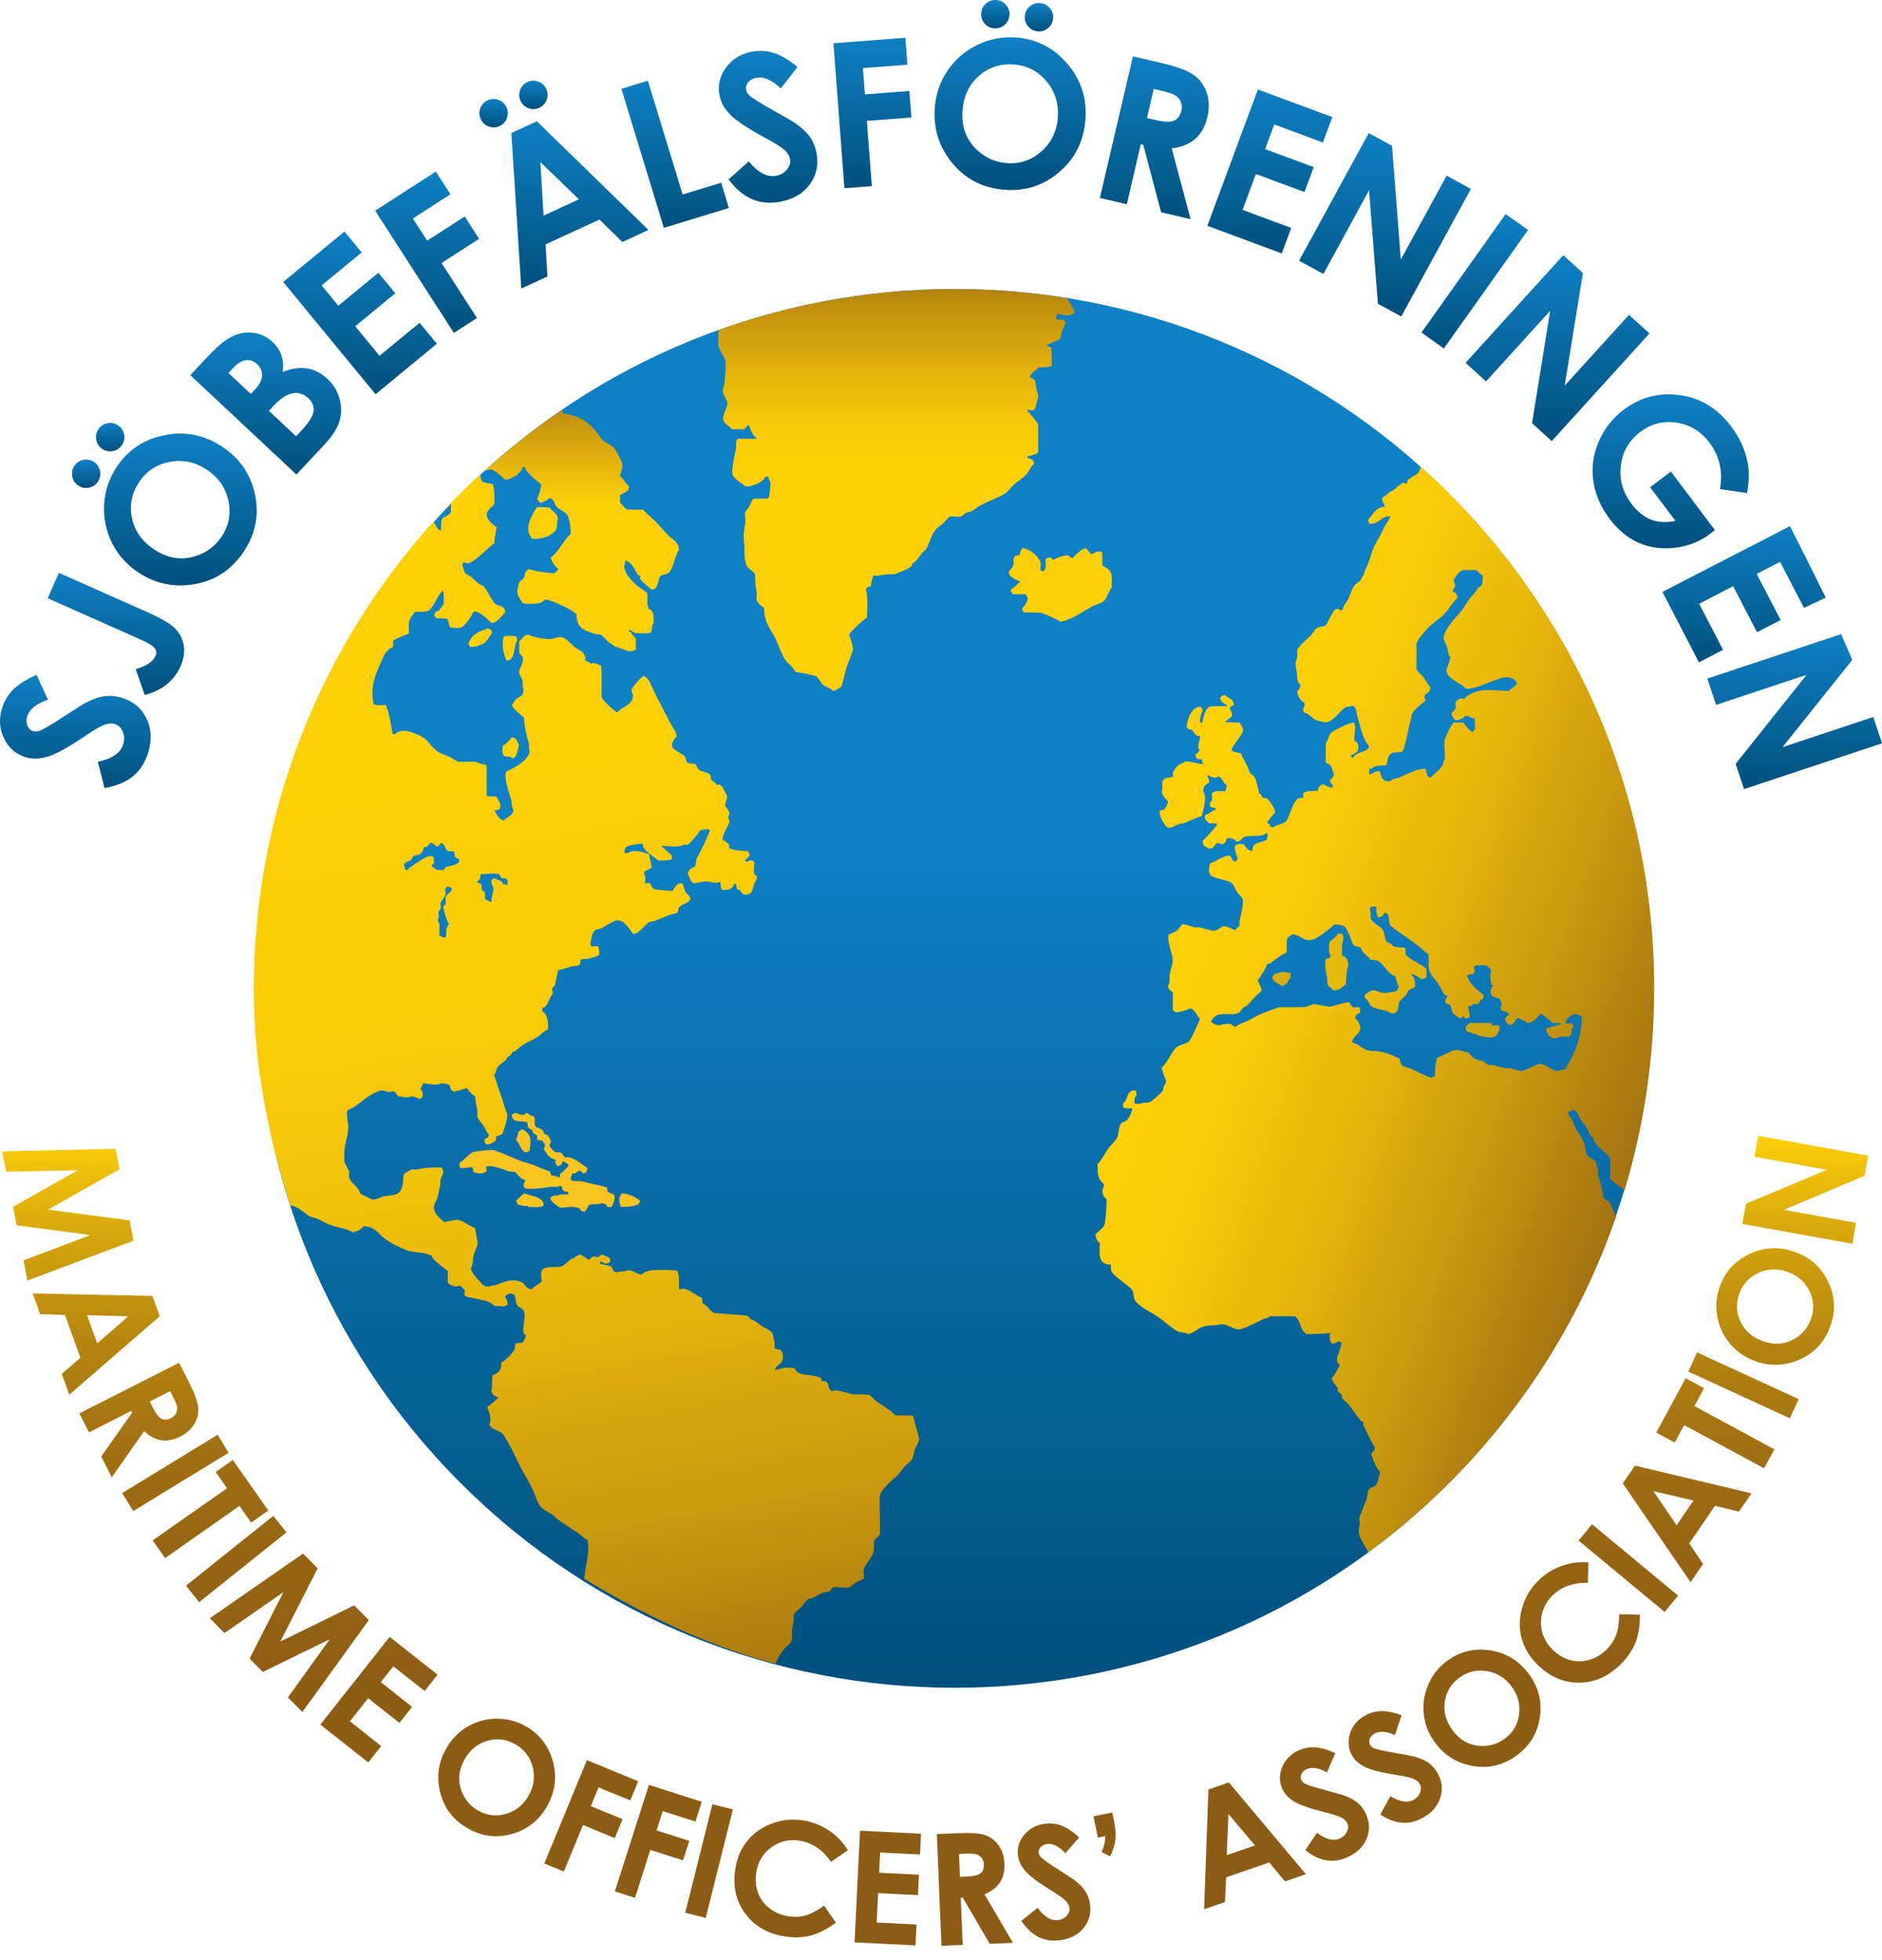 <svg width="120" height="125" viewBox="0 0 120 125" fill="none" xmlns="http://www.w3.org/2000/svg">
<g clip-path="url(#clip0_412_18658)">
<path d="M92.399 94.568C109.806 77.15 109.806 48.909 92.399 31.491C74.992 14.073 46.769 14.073 29.362 31.491C11.955 48.909 11.955 77.15 29.362 94.568C46.769 111.986 74.992 111.986 92.399 94.568Z" fill="url(#paint0_linear_412_18658)"/>
<path d="M7.371 73.265L7.624 74.564L3.062 77.141L8.262 77.823L8.516 79.12L1.75 81.663L1.498 80.375L5.77 78.76L1.061 78.138L0.831 76.964L4.961 74.625L0.393 74.721L0.139 73.422L7.372 73.264L7.371 73.265ZM8.181 83.941L5.553 83.873L6.201 85.668L8.181 83.941V83.941ZM9.721 82.642L10.188 83.938L4.418 88.941L3.937 87.615L5.128 86.591L4.14 83.855L2.561 83.808L2.082 82.482L9.721 82.643V82.642ZM10.853 88.714L9.548 89.376L9.74 89.755C9.934 90.141 10.12 90.381 10.294 90.474C10.469 90.567 10.674 90.557 10.909 90.436C11.046 90.366 11.15 90.269 11.216 90.146C11.283 90.02 11.307 89.886 11.291 89.744C11.273 89.601 11.184 89.369 11.02 89.045L10.852 88.713L10.853 88.714ZM11.419 86.904L12.07 88.186C12.425 88.89 12.617 89.422 12.642 89.783C12.668 90.146 12.582 90.491 12.383 90.821C12.183 91.149 11.884 91.413 11.487 91.617C11.069 91.829 10.669 91.906 10.287 91.847C9.904 91.791 9.537 91.595 9.19 91.265L7.127 94.207L6.455 92.883L8.424 90.086L8.367 89.976L5.674 91.343L5.059 90.132L11.418 86.905L11.419 86.904ZM13.878 91.496L14.579 92.645L8.495 96.364L7.793 95.213L13.878 91.495V91.496ZM14.846 93.105L17.109 96.33L16.013 97.097L15.267 96.035L10.527 99.362L9.735 98.233L14.478 94.908L13.752 93.872L14.846 93.105V93.105ZM17.426 96.669L18.267 97.722L12.698 102.174L11.858 101.122L17.425 96.669L17.426 96.669ZM19.326 99.072L20.255 100.013L17.875 104.683L22.587 102.376L23.514 103.317L19.28 109.179L18.358 108.245L21.027 104.536L16.757 106.622L15.917 105.769L18.068 101.537L14.313 104.143L13.383 103.2L19.326 99.072H19.326ZM24.846 104.384L27.9 106.796L27.077 107.84L25.079 106.262L24.281 107.273L26.277 108.85L25.47 109.874L23.474 108.297L22.31 109.769L24.308 111.347L23.481 112.392L20.427 109.979L24.846 104.384V104.384ZM32.835 111.222C32.257 110.902 31.66 110.836 31.045 111.022C30.431 111.206 29.951 111.609 29.611 112.229C29.23 112.92 29.178 113.602 29.452 114.277C29.664 114.804 30.021 115.205 30.518 115.48C31.083 115.79 31.675 115.85 32.295 115.661C32.917 115.472 33.393 115.08 33.72 114.482C34.048 113.888 34.125 113.274 33.953 112.642C33.78 112.011 33.407 111.537 32.835 111.222L32.835 111.222ZM33.489 110.065C34.372 110.551 34.955 111.29 35.24 112.279C35.523 113.27 35.411 114.226 34.905 115.146C34.402 116.057 33.664 116.655 32.69 116.941C31.715 117.227 30.779 117.124 29.885 116.63C28.947 116.113 28.347 115.359 28.084 114.372C27.82 113.382 27.934 112.44 28.426 111.548C28.754 110.95 29.201 110.48 29.766 110.139C30.33 109.797 30.947 109.619 31.613 109.604C32.28 109.59 32.905 109.743 33.489 110.065ZM37.422 112.244L40.693 113.591L40.189 114.815L38.164 113.98L37.67 115.177L39.695 116.011L39.199 117.218L37.174 116.383L35.952 119.35L34.707 118.836L37.423 112.244H37.422ZM41.376 113.824L44.745 114.901L44.343 116.163L42.257 115.495L41.862 116.728L43.949 117.396L43.551 118.637L41.465 117.97L40.489 121.028L39.205 120.616L41.376 113.824V113.824ZM45.423 115.06L46.73 115.387L44.998 122.307L43.693 121.978L45.423 115.06ZM51.218 116.089C51.797 116.182 52.338 116.391 52.837 116.722C53.337 117.053 53.745 117.474 54.062 117.989L52.985 118.736C52.453 117.961 51.788 117.511 50.991 117.384C50.318 117.278 49.715 117.418 49.182 117.807C48.648 118.194 48.328 118.725 48.223 119.4C48.148 119.87 48.185 120.302 48.331 120.699C48.478 121.095 48.722 121.425 49.062 121.694C49.401 121.96 49.8 122.129 50.257 122.2C50.646 122.263 51.012 122.246 51.357 122.151C51.703 122.056 52.098 121.847 52.545 121.525L53.303 122.617C52.704 123.043 52.157 123.317 51.663 123.44C51.169 123.565 50.626 123.579 50.032 123.486C48.937 123.314 48.096 122.825 47.509 122.019C46.92 121.215 46.711 120.27 46.883 119.185C46.994 118.484 47.251 117.884 47.654 117.389C48.057 116.892 48.582 116.525 49.227 116.287C49.871 116.048 50.534 115.981 51.217 116.09L51.218 116.089ZM54.837 116.746L58.725 116.937L58.66 118.262L56.118 118.138L56.055 119.426L58.596 119.551L58.532 120.854L55.992 120.728L55.899 122.603L58.44 122.728L58.375 124.06L54.488 123.868L54.836 116.746H54.837ZM61.146 118.227L61.206 119.69L61.631 119.674C62.062 119.656 62.357 119.587 62.515 119.466C62.673 119.346 62.745 119.155 62.735 118.892C62.728 118.737 62.683 118.603 62.598 118.491C62.512 118.379 62.402 118.302 62.264 118.256C62.128 118.212 61.879 118.197 61.519 118.211L61.146 118.227H61.146ZM59.735 116.961L61.172 116.902C61.959 116.87 62.522 116.917 62.861 117.043C63.2 117.171 63.478 117.391 63.696 117.711C63.912 118.028 64.029 118.411 64.047 118.857C64.067 119.323 63.971 119.721 63.76 120.045C63.547 120.368 63.219 120.621 62.774 120.8L64.591 123.899L63.109 123.961L61.384 121.008L61.259 121.013L61.384 124.032L60.029 124.086L59.735 116.961V116.961ZM66.617 116.304C66.97 116.257 67.318 116.293 67.658 116.416C67.999 116.537 68.383 116.79 68.812 117.172L67.933 118.184C67.519 117.743 67.131 117.547 66.768 117.595C66.592 117.617 66.453 117.685 66.353 117.794C66.254 117.904 66.212 118.018 66.227 118.136C66.243 118.254 66.298 118.363 66.392 118.456C66.52 118.583 66.889 118.842 67.498 119.234C68.068 119.596 68.417 119.825 68.54 119.922C68.849 120.162 69.078 120.399 69.225 120.637C69.372 120.873 69.465 121.141 69.504 121.438C69.581 122.018 69.445 122.524 69.092 122.955C68.743 123.387 68.244 123.645 67.601 123.729C67.096 123.796 66.641 123.731 66.236 123.536C65.83 123.337 65.458 122.992 65.121 122.498L66.162 121.666C66.585 122.246 67.018 122.507 67.46 122.448C67.691 122.417 67.877 122.325 68.016 122.169C68.156 122.014 68.215 121.848 68.19 121.671C68.169 121.511 68.089 121.358 67.948 121.214C67.809 121.07 67.514 120.859 67.067 120.583C66.213 120.057 65.65 119.639 65.381 119.326C65.112 119.015 64.955 118.688 64.909 118.35C64.844 117.86 64.975 117.414 65.303 117.014C65.63 116.614 66.069 116.377 66.615 116.304H66.617ZM69.724 115.827L70.922 115.588L71.055 116.241C71.137 116.66 71.158 117.028 71.115 117.349C71.073 117.671 70.963 118.015 70.784 118.384L70.243 118.112C70.327 117.918 70.383 117.753 70.414 117.617C70.445 117.482 70.467 117.306 70.478 117.089L70 117.186L69.725 115.827L69.724 115.827ZM78.328 115.681L78.219 118.307L80.023 117.686L78.328 115.68V115.681ZM77.054 114.12L78.356 113.671L83.269 119.521L81.935 119.981L80.93 118.773L78.179 119.721L78.108 121.298L76.775 121.758L77.053 114.119L77.054 114.12ZM82.785 111.635C83.108 111.484 83.449 111.414 83.811 111.427C84.172 111.439 84.615 111.564 85.14 111.8L84.607 113.029C84.078 112.736 83.65 112.665 83.318 112.82C83.156 112.895 83.045 113.001 82.983 113.136C82.92 113.27 82.915 113.391 82.965 113.499C83.017 113.607 83.102 113.693 83.219 113.754C83.379 113.837 83.809 113.973 84.51 114.162C85.162 114.334 85.562 114.449 85.71 114.504C86.077 114.639 86.366 114.796 86.578 114.978C86.79 115.159 86.959 115.386 87.087 115.658C87.335 116.188 87.356 116.71 87.152 117.227C86.95 117.743 86.552 118.141 85.963 118.417C85.504 118.632 85.05 118.707 84.603 118.643C84.156 118.577 83.699 118.359 83.23 117.991L83.971 116.884C84.548 117.309 85.039 117.427 85.443 117.237C85.655 117.139 85.803 116.993 85.888 116.803C85.974 116.613 85.98 116.437 85.905 116.277C85.836 116.129 85.714 116.008 85.537 115.913C85.359 115.818 85.016 115.705 84.505 115.577C83.534 115.334 82.872 115.102 82.52 114.889C82.169 114.674 81.921 114.411 81.775 114.101C81.564 113.652 81.556 113.189 81.746 112.709C81.939 112.228 82.283 111.87 82.784 111.635H82.785ZM87.007 109.42C87.314 109.242 87.65 109.142 88.009 109.122C88.371 109.103 88.823 109.189 89.367 109.377L88.944 110.649C88.392 110.402 87.958 110.371 87.643 110.554C87.489 110.643 87.386 110.757 87.336 110.898C87.288 111.038 87.291 111.158 87.352 111.261C87.412 111.364 87.504 111.442 87.627 111.494C87.794 111.563 88.234 111.66 88.947 111.785C89.613 111.898 90.022 111.978 90.173 112.02C90.55 112.122 90.852 112.254 91.08 112.415C91.307 112.577 91.495 112.789 91.647 113.048C91.941 113.554 92.009 114.072 91.85 114.605C91.693 115.14 91.334 115.568 90.772 115.895C90.333 116.151 89.888 116.266 89.436 116.24C88.986 116.214 88.51 116.04 88.011 115.713L88.65 114.545C89.263 114.918 89.764 114.992 90.15 114.766C90.35 114.648 90.487 114.492 90.555 114.294C90.624 114.098 90.614 113.922 90.524 113.768C90.442 113.629 90.309 113.519 90.125 113.438C89.941 113.36 89.588 113.279 89.069 113.196C88.079 113.039 87.399 112.869 87.031 112.685C86.661 112.502 86.391 112.261 86.219 111.964C85.971 111.537 85.92 111.075 86.068 110.58C86.216 110.086 86.529 109.698 87.008 109.42L87.007 109.42ZM93.037 107C92.508 107.395 92.203 107.913 92.118 108.55C92.033 109.187 92.204 109.788 92.628 110.355C93.101 110.985 93.702 111.315 94.428 111.342C94.996 111.365 95.507 111.205 95.964 110.864C96.479 110.478 96.776 109.963 96.859 109.319C96.943 108.676 96.781 108.08 96.371 107.534C95.964 106.991 95.437 106.669 94.789 106.567C94.142 106.464 93.559 106.609 93.037 107.001L93.037 107ZM92.251 105.929C93.059 105.325 93.971 105.094 94.989 105.243C96.008 105.392 96.834 105.887 97.463 106.727C98.087 107.56 98.329 108.48 98.189 109.485C98.048 110.492 97.569 111.301 96.751 111.914C95.896 112.557 94.962 112.795 93.951 112.627C92.941 112.46 92.13 111.971 91.52 111.155C91.111 110.61 90.866 110.01 90.788 109.354C90.709 108.698 90.799 108.064 91.061 107.45C91.321 106.835 91.718 106.328 92.251 105.929H92.251ZM98.067 100.813C98.484 100.397 98.972 100.086 99.533 99.877C100.095 99.668 100.676 99.586 101.279 99.633L101.247 100.943C100.307 100.917 99.552 101.189 98.98 101.758C98.499 102.24 98.257 102.81 98.257 103.469C98.256 104.127 98.495 104.701 98.978 105.183C99.314 105.519 99.684 105.745 100.092 105.86C100.498 105.975 100.909 105.974 101.326 105.855C101.741 105.738 102.113 105.514 102.44 105.19C102.718 104.911 102.92 104.604 103.047 104.27C103.174 103.935 103.239 103.492 103.241 102.942L104.57 102.971C104.56 103.708 104.461 104.312 104.268 104.783C104.077 105.255 103.77 105.704 103.344 106.128C102.56 106.911 101.671 107.303 100.674 107.306C99.677 107.306 98.792 106.919 98.016 106.141C97.513 105.638 97.181 105.076 97.018 104.458C96.855 103.839 96.867 103.201 97.053 102.539C97.24 101.878 97.578 101.302 98.067 100.813H98.067ZM100.653 98.244L101.512 97.204L107 101.758L106.14 102.795L100.653 98.244V98.244ZM105.424 95.093L106.9 97.266L107.979 95.693L105.424 95.093V95.093ZM103.47 94.597L104.248 93.463L111.678 95.234L110.881 96.397L109.353 96.027L107.71 98.425L108.592 99.736L107.794 100.9L103.47 94.597H103.47ZM105.607 91.357L107.481 87.889L108.657 88.527L108.04 89.668L113.135 92.425L112.48 93.636L107.384 90.88L106.783 91.994L105.606 91.357L105.607 91.357ZM107.647 87.466L108.21 86.242L114.686 89.223L114.124 90.447L107.647 87.466V87.466ZM110.888 82.54C110.676 83.166 110.715 83.766 111.006 84.339C111.296 84.912 111.777 85.312 112.447 85.54C113.193 85.793 113.874 85.725 114.49 85.336C114.972 85.035 115.304 84.614 115.485 84.075C115.693 83.465 115.649 82.871 115.353 82.293C115.058 81.714 114.587 81.315 113.942 81.097C113.298 80.878 112.682 80.91 112.089 81.19C111.499 81.473 111.098 81.922 110.888 82.54V82.54ZM109.635 82.1C109.959 81.145 110.583 80.441 111.509 79.987C112.434 79.535 113.394 79.477 114.386 79.814C115.372 80.148 116.091 80.77 116.544 81.68C116.995 82.591 117.058 83.529 116.73 84.497C116.384 85.511 115.749 86.234 114.822 86.667C113.893 87.1 112.947 87.153 111.984 86.826C111.338 86.606 110.799 86.25 110.362 85.754C109.925 85.257 109.642 84.681 109.511 84.028C109.381 83.374 109.421 82.732 109.635 82.1H109.635ZM111.09 78.05L111.322 76.769L116.48 74.599L111.865 73.766L112.107 72.431L119.122 73.697L118.89 74.982L113.745 77.151L118.347 77.982L118.106 79.317L111.09 78.05H111.09Z" fill="url(#paint1_linear_412_18658)"/>
<path d="M20.892 24.175C20.498 23.804 20.066 23.578 19.598 23.497C19.13 23.416 18.608 23.49 18.029 23.72C18.076 23.303 18.043 22.941 17.935 22.636C17.827 22.33 17.644 22.057 17.386 21.815C16.99 21.444 16.534 21.243 16.02 21.21C15.504 21.177 15.003 21.312 14.516 21.617C14.17 21.828 13.707 22.242 13.129 22.86L12.133 23.926L18.901 30.261L20.676 28.363C21.188 27.817 21.511 27.316 21.646 26.86C21.781 26.405 21.785 25.932 21.656 25.444C21.527 24.954 21.273 24.531 20.892 24.176L20.892 24.175ZM16.257 24.839L15.994 25.121L14.568 23.787L14.879 23.453C15.155 23.159 15.423 22.996 15.682 22.968C15.943 22.938 16.178 23.024 16.39 23.222C16.617 23.434 16.724 23.678 16.714 23.955C16.703 24.23 16.552 24.525 16.257 24.839V24.839ZM19.991 26.228C19.952 26.54 19.681 26.964 19.181 27.499L18.878 27.822L17.144 26.198L17.395 25.93C17.869 25.422 18.293 25.139 18.667 25.078C19.04 25.017 19.372 25.124 19.663 25.397C19.921 25.638 20.03 25.915 19.991 26.228H19.991Z" fill="url(#paint2_linear_412_18658)"/>
<path d="M24.199 22.689L22.65 20.804L25.204 18.702L24.127 17.393L21.572 19.496L20.507 18.201L23.062 16.098L21.965 14.765L18.058 17.981L23.947 25.14L27.855 21.924L26.755 20.585L24.199 22.689Z" fill="url(#paint3_linear_412_18658)"/>
<path d="M4.993 30.966C5.204 31.105 5.432 31.148 5.676 31.098C5.92 31.047 6.111 30.918 6.247 30.712C6.385 30.5 6.429 30.273 6.379 30.028C6.327 29.784 6.197 29.592 5.987 29.454C5.779 29.317 5.553 29.275 5.309 29.325C5.066 29.376 4.874 29.507 4.737 29.718C4.599 29.925 4.557 30.15 4.608 30.395C4.658 30.64 4.787 30.829 4.994 30.966L4.993 30.966Z" fill="url(#paint4_linear_412_18658)"/>
<path d="M66.181 2.002C66.433 2.021 66.652 1.948 66.84 1.783C67.029 1.62 67.132 1.412 67.149 1.161C67.168 0.913 67.094 0.695 66.93 0.507C66.766 0.319 66.559 0.215 66.308 0.198C66.061 0.18 65.842 0.253 65.654 0.417C65.466 0.581 65.363 0.786 65.346 1.034C65.329 1.285 65.402 1.505 65.565 1.694C65.728 1.882 65.934 1.985 66.182 2.003L66.181 2.002Z" fill="url(#paint5_linear_412_18658)"/>
<path d="M31.787 6.37C31.553 6.282 31.322 6.292 31.093 6.398C30.868 6.501 30.712 6.67 30.626 6.904C30.539 7.138 30.547 7.368 30.652 7.593C30.758 7.822 30.927 7.98 31.16 8.066C31.395 8.153 31.625 8.145 31.85 8.041C32.08 7.935 32.236 7.766 32.322 7.531C32.408 7.298 32.4 7.066 32.294 6.837C32.19 6.612 32.021 6.456 31.787 6.37V6.37Z" fill="url(#paint6_linear_412_18658)"/>
<path d="M29.632 13.806L27.238 15.347L26.327 13.933L28.722 12.39L27.791 10.943L23.922 13.435L28.941 21.23L30.413 20.281L28.155 16.773L30.55 15.231L29.632 13.806Z" fill="url(#paint7_linear_412_18658)"/>
<path d="M6.526 28.631C6.736 28.77 6.963 28.814 7.208 28.764C7.453 28.712 7.643 28.584 7.779 28.377C7.918 28.165 7.961 27.938 7.911 27.694C7.86 27.45 7.729 27.258 7.518 27.12C7.312 26.983 7.086 26.941 6.841 26.991C6.597 27.042 6.405 27.172 6.267 27.383C6.131 27.591 6.088 27.817 6.138 28.06C6.189 28.305 6.318 28.495 6.525 28.631L6.526 28.631Z" fill="url(#paint8_linear_412_18658)"/>
<path d="M11.166 40.08C10.868 39.777 10.273 39.427 9.378 39.03L3.758 36.532L3.039 38.15L8.965 40.784C9.46 41.004 9.761 41.189 9.87 41.339C9.978 41.488 9.994 41.648 9.917 41.822C9.843 41.991 9.715 42.143 9.534 42.28C9.355 42.416 9.062 42.547 8.656 42.675L9.228 44.323C10.337 44.029 11.099 43.417 11.514 42.484C11.717 42.027 11.783 41.588 11.717 41.166C11.648 40.744 11.464 40.384 11.166 40.081L11.166 40.08Z" fill="url(#paint9_linear_412_18658)"/>
<path d="M63.396 1.807C63.646 1.824 63.868 1.751 64.056 1.588C64.244 1.425 64.346 1.217 64.365 0.965C64.382 0.718 64.308 0.501 64.145 0.312C63.982 0.123 63.774 0.02 63.523 0.002C63.275 -0.015 63.058 0.058 62.87 0.221C62.68 0.386 62.578 0.592 62.56 0.839C62.543 1.09 62.615 1.309 62.779 1.499C62.944 1.687 63.148 1.79 63.396 1.807V1.807Z" fill="url(#paint10_linear_412_18658)"/>
<path d="M14.153 28.477C13.011 27.727 11.785 27.486 10.474 27.753C9.162 28.021 8.147 28.703 7.426 29.799C6.951 30.523 6.689 31.319 6.64 32.184C6.592 33.051 6.76 33.868 7.147 34.634C7.533 35.401 8.096 36.028 8.836 36.516C9.943 37.242 11.15 37.485 12.46 37.243C13.77 37.002 14.807 36.299 15.57 35.136C16.3 34.025 16.528 32.824 16.257 31.531C15.984 30.237 15.284 29.22 14.154 28.477L14.153 28.477ZM14.144 34.197C13.737 34.817 13.182 35.237 12.478 35.459C11.576 35.747 10.697 35.608 9.839 35.046C9.07 34.54 8.597 33.88 8.419 33.064C8.24 32.246 8.388 31.48 8.858 30.763C9.325 30.053 9.976 29.618 10.813 29.458C11.649 29.298 12.437 29.46 13.174 29.944C13.915 30.431 14.376 31.087 14.559 31.91C14.741 32.735 14.602 33.498 14.144 34.197V34.197Z" fill="url(#paint11_linear_412_18658)"/>
<path d="M33.696 6.899C33.931 6.986 34.159 6.978 34.385 6.874C34.614 6.769 34.772 6.599 34.859 6.364C34.944 6.131 34.936 5.899 34.83 5.67C34.727 5.445 34.558 5.289 34.324 5.203C34.089 5.115 33.858 5.125 33.63 5.23C33.404 5.334 33.248 5.503 33.162 5.737C33.076 5.972 33.083 6.201 33.186 6.426C33.292 6.656 33.462 6.813 33.696 6.899H33.696Z" fill="url(#paint12_linear_412_18658)"/>
<path d="M7.754 44.496C7.379 44.384 7.013 44.352 6.654 44.4C6.295 44.447 5.891 44.591 5.443 44.829C5.26 44.924 4.803 45.213 4.069 45.695C3.278 46.209 2.775 46.508 2.556 46.591C2.393 46.653 2.236 46.66 2.088 46.616C1.939 46.571 1.827 46.46 1.751 46.283C1.675 46.107 1.67 45.907 1.737 45.686C1.873 45.23 2.314 44.874 3.059 44.62L2.33 43.035C1.647 43.339 1.142 43.66 0.815 43.999C0.491 44.339 0.26 44.729 0.128 45.173C-0.079 45.862 -0.033 46.508 0.265 47.109C0.565 47.711 1.023 48.105 1.639 48.29C2.064 48.418 2.534 48.406 3.048 48.252C3.56 48.1 4.357 47.657 5.437 46.928C6.004 46.544 6.41 46.309 6.656 46.219C6.901 46.131 7.125 46.117 7.327 46.178C7.548 46.245 7.714 46.402 7.823 46.65C7.933 46.899 7.943 47.168 7.856 47.459C7.689 48.015 7.15 48.389 6.237 48.579L6.666 50.259C7.43 50.123 8.038 49.868 8.489 49.493C8.94 49.117 9.26 48.611 9.452 47.98C9.695 47.17 9.655 46.443 9.331 45.795C9.008 45.15 8.482 44.716 7.755 44.497L7.754 44.496Z" fill="url(#paint13_linear_412_18658)"/>
<path d="M32.606 8.483L33.237 18.401L34.903 17.634L34.788 15.583L38.224 14.001L39.681 15.432L41.347 14.665L34.232 7.734L32.606 8.483ZM36.911 12.711L34.658 13.749L34.457 10.338L36.911 12.711V12.711Z" fill="url(#paint14_linear_412_18658)"/>
<path d="M96.004 13.65L90.635 21.207L92.062 22.223L97.432 14.665L96.004 13.65Z" fill="url(#paint15_linear_412_18658)"/>
<path d="M103.868 20.079L99.766 24.596L100.931 17.412L99.678 16.273L93.447 23.138L94.753 24.324L98.841 19.822L97.686 26.988L98.942 28.13L105.174 21.265L103.868 20.079Z" fill="url(#paint16_linear_412_18658)"/>
<path d="M106.817 34.929C107.651 34.828 108.392 34.533 109.039 34.046L109.344 33.802L106.541 30.074L105.215 31.072L106.83 33.217C106.24 33.34 105.716 33.312 105.26 33.131C104.803 32.951 104.392 32.617 104.026 32.129C103.461 31.38 103.236 30.562 103.349 29.678C103.461 28.793 103.875 28.081 104.59 27.544C105.282 27.023 106.053 26.827 106.907 26.956C107.761 27.084 108.461 27.513 109.011 28.242C109.639 29.079 109.859 30.062 109.669 31.19L111.396 31.444C111.545 30.622 111.541 29.898 111.387 29.273C111.204 28.533 110.87 27.841 110.384 27.197C109.459 25.963 108.274 25.288 106.832 25.168C105.619 25.066 104.524 25.383 103.543 26.121C102.829 26.659 102.294 27.337 101.94 28.153C101.588 28.968 101.47 29.803 101.589 30.657C101.709 31.511 102.057 32.322 102.636 33.092C103.178 33.81 103.8 34.321 104.507 34.625C105.214 34.929 105.985 35.03 106.817 34.929H106.817Z" fill="url(#paint17_linear_412_18658)"/>
<path d="M51.641 8.732C51.433 8.435 51.12 8.143 50.699 7.854C50.532 7.737 50.064 7.464 49.298 7.036C48.478 6.572 47.98 6.263 47.805 6.107C47.676 5.99 47.596 5.856 47.568 5.703C47.538 5.551 47.585 5.399 47.706 5.25C47.828 5.101 48.002 5.004 48.23 4.961C48.697 4.873 49.215 5.099 49.785 5.641L50.854 4.264C50.269 3.798 49.751 3.498 49.299 3.366C48.849 3.233 48.396 3.21 47.941 3.296C47.235 3.43 46.684 3.77 46.288 4.313C45.892 4.857 45.755 5.444 45.875 6.076C45.957 6.513 46.186 6.925 46.559 7.309C46.93 7.694 47.691 8.196 48.837 8.817C49.438 9.144 49.836 9.395 50.028 9.573C50.22 9.75 50.335 9.942 50.374 10.148C50.417 10.375 50.355 10.594 50.185 10.806C50.016 11.019 49.783 11.153 49.484 11.209C48.914 11.317 48.333 11.011 47.742 10.289L46.452 11.445C46.924 12.061 47.431 12.483 47.973 12.709C48.515 12.935 49.109 12.987 49.759 12.864C50.589 12.706 51.216 12.335 51.64 11.749C52.063 11.164 52.205 10.498 52.062 9.751C51.99 9.366 51.85 9.027 51.641 8.731L51.641 8.732Z" fill="url(#paint18_linear_412_18658)"/>
<path d="M92.241 11.201L89.317 16.556L88.76 9.299L87.274 8.487L82.833 16.626L84.382 17.471L87.295 12.132L87.858 19.371L89.348 20.184L93.789 12.046L92.241 11.201Z" fill="url(#paint19_linear_412_18658)"/>
<path d="M57.986 5.803L55.145 6.019L55.019 4.341L57.858 4.125L57.728 2.409L53.142 2.758L53.842 12.003L55.589 11.871L55.273 7.709L58.113 7.494L57.986 5.803Z" fill="url(#paint20_linear_412_18658)"/>
<path d="M43.525 12.404L41.309 5.146L39.621 5.663L42.329 14.53L46.475 13.264L45.984 11.654L43.525 12.404Z" fill="url(#paint21_linear_412_18658)"/>
<path d="M64.767 2.389C63.903 2.329 63.081 2.489 62.303 2.871C61.524 3.251 60.895 3.798 60.414 4.51C59.934 5.222 59.663 6.02 59.601 6.905C59.508 8.225 59.887 9.398 60.737 10.422C61.589 11.447 62.709 12.008 64.097 12.106C65.421 12.199 66.582 11.811 67.577 10.941C68.571 10.072 69.115 8.962 69.211 7.612C69.307 6.25 68.917 5.062 68.042 4.048C67.167 3.035 66.076 2.482 64.767 2.389H64.767ZM67.451 7.476C67.388 8.36 67.043 9.084 66.413 9.646C65.783 10.208 65.05 10.46 64.215 10.401C63.478 10.349 62.841 10.071 62.301 9.566C61.609 8.918 61.3 8.084 61.371 7.061C61.436 6.143 61.78 5.406 62.406 4.852C63.031 4.298 63.77 4.051 64.626 4.111C65.474 4.171 66.171 4.526 66.72 5.178C67.269 5.829 67.512 6.596 67.451 7.476H67.451Z" fill="url(#paint22_linear_412_18658)"/>
<path d="M80.077 11.098L83.178 12.248L83.769 10.658L80.665 9.508L81.249 7.936L84.35 9.087L84.951 7.467L80.206 5.707L76.983 14.401L81.728 16.161L82.33 14.536L79.228 13.385L80.077 11.098Z" fill="url(#paint23_linear_412_18658)"/>
<path d="M76.939 5.909C76.779 5.437 76.509 5.061 76.127 4.785C75.745 4.508 75.056 4.253 74.06 4.02L72.239 3.594L70.13 12.623L71.847 13.025L72.74 9.201L72.898 9.237L74.034 13.536L75.912 13.976L74.712 9.461C75.332 9.391 75.832 9.189 76.209 8.856C76.587 8.524 76.845 8.061 76.984 7.467C77.115 6.903 77.102 6.384 76.939 5.91V5.909ZM75.326 7.056C75.247 7.389 75.089 7.603 74.849 7.699C74.61 7.794 74.217 7.778 73.671 7.651L73.133 7.524L73.566 5.671L74.037 5.781C74.494 5.888 74.8 5.993 74.956 6.096C75.112 6.2 75.225 6.337 75.293 6.506C75.36 6.676 75.371 6.859 75.326 7.056V7.056Z" fill="url(#paint24_linear_412_18658)"/>
<path d="M108.327 42.239L109.866 41.441L108.342 38.504L110.508 37.38L112.031 40.318L113.536 39.538L112.011 36.599L113.501 35.828L115.024 38.765L116.411 38.116C115.664 36.582 114.944 35.151 114.131 33.553L105.999 37.745L108.327 42.238V42.239Z" fill="url(#paint25_linear_412_18658)"/>
<path d="M109.421 44.95L115.192 43.034L110.668 48.711L111.202 50.323L120 47.401L119.443 45.725L113.656 47.648L118.1 42.089C117.904 41.578 117.668 41.106 117.393 40.438L108.863 43.275L109.421 44.95V44.95Z" fill="url(#paint26_linear_412_18658)"/>
<path d="M45.801 22.049C45.882 22.387 46.148 22.648 46.236 22.953C46.3 23.172 46.223 24.376 46.17 24.562C46.139 24.664 46.075 24.837 46.103 25.031C46.135 25.262 46.435 25.564 46.371 25.834C46.324 26.027 46.005 26.617 46.136 26.84C46.229 27.07 46.531 27.186 46.672 27.376H47.442C47.542 27.331 47.555 27.193 47.677 27.141C47.711 27.114 47.685 27.129 47.744 27.108C47.867 27.411 47.983 27.813 48.279 27.946C48.222 27.982 48.176 27.963 48.146 27.979H47.04C46.868 28.097 46.971 28.475 46.906 28.715C46.847 28.939 46.635 30.083 46.705 30.224C46.739 30.521 47.341 30.839 47.542 31.029C48.053 31.023 48.64 30.75 48.815 30.391H48.982C49.002 30.565 49.075 30.618 49.116 30.727C49.164 30.855 49.056 31.67 49.016 31.733C48.99 31.756 48.942 31.776 48.916 31.799H48.045C47.935 31.852 47.815 32.242 47.744 32.369C47.706 32.435 47.576 32.535 47.543 32.603C47.437 32.824 47.573 33.172 47.51 33.441C47.442 33.728 47.383 34.283 47.442 34.581C47.501 34.876 47.425 35.637 47.543 35.82C47.563 36.302 48.015 36.314 48.146 36.658C48.157 36.915 48.168 37.171 48.179 37.428C48.207 37.525 48.246 37.652 48.247 37.831V38.266C48.301 38.459 48.561 38.668 48.716 38.769C48.72 39.752 49.176 40.149 49.486 40.813C49.676 41.222 49.806 41.682 50.054 42.052C50.235 42.321 50.595 42.556 50.725 42.857C50.904 42.861 51.922 43.059 52.031 43.126C52.199 43.228 52.339 43.551 52.466 43.662C52.633 43.806 52.987 43.877 53.103 44.064C53.326 44.028 53.477 43.896 53.639 43.796C53.825 43.298 53.873 42.796 54.074 42.287C54.167 42.051 54.309 41.735 54.375 41.483C54.426 41.292 54.215 40.594 54.141 40.511C54.161 40.299 55.088 39.502 55.28 39.371C55.283 38.987 55.367 37.881 55.212 37.663C55.22 37.443 55.349 37.432 55.514 37.396C55.54 37.259 55.633 36.733 55.714 36.691C55.781 36.702 55.848 36.713 55.916 36.724C56.083 36.688 56.368 36.658 56.517 36.625H56.987C57.255 36.553 57.844 36.303 58.059 36.156C58.147 36.095 58.153 35.963 58.226 35.887C58.281 35.831 58.379 35.817 58.427 35.753C58.566 35.569 58.688 35.404 58.829 35.217C58.896 35.161 58.962 35.105 59.03 35.05C59.267 34.654 59.358 34.172 59.633 33.81C59.767 33.633 60.01 33.498 60.169 33.341C60.281 33.218 60.392 33.095 60.504 32.972C60.688 32.858 61.04 33.015 61.274 32.939C61.371 32.907 61.46 32.781 61.541 32.737C61.682 32.663 61.808 32.677 61.943 32.603C62.1 32.518 62.295 32.355 62.445 32.269C62.987 31.957 63.567 31.797 64.087 31.465C64.305 31.325 64.469 31.071 64.656 30.895C64.914 30.652 65.282 30.474 65.493 30.192C65.641 29.994 65.735 29.737 65.928 29.588C65.925 29.503 65.924 29.464 65.894 29.42C65.842 29.285 65.677 29.246 65.526 29.219V29.085C65.816 29.051 65.994 28.957 66.196 28.885V27.041C66.168 26.977 65.559 26.224 65.493 26.17V26.103C65.597 26.123 65.574 26.109 65.627 26.17C65.754 26.172 65.88 26.166 65.962 26.137C65.999 26.046 66.231 25.358 66.196 25.198C66.167 25.064 66.096 24.841 66.062 24.696C66.017 24.497 66.057 24.358 65.962 24.227C65.895 24.143 65.767 24.1 65.66 24.059C65.717 23.786 66.074 23.58 66.264 23.423C66.587 23.427 66.876 23.425 67.067 23.322C67.067 22.942 67.071 22.511 67.034 22.183C66.93 22.131 66.864 22.077 66.732 22.049V22.016C66.985 21.871 67.291 21.753 67.569 21.647C67.684 21.372 67.745 20.895 67.937 20.675C67.924 20.537 67.897 20.516 67.87 20.407C67.703 20.371 67.519 20.4 67.334 20.34C67.344 20.17 67.382 20.125 67.434 20.005C67.615 20.039 68.126 20.2 68.372 20.038C68.463 20.004 68.445 19.99 68.506 19.938C68.496 19.725 68.242 19.288 67.99 19.002C65.672 18.63 63.295 18.436 60.873 18.436C55.58 18.436 50.501 19.36 45.791 21.056C45.794 21.063 45.798 21.07 45.8 21.077V22.05L45.801 22.049ZM52.364 43.326C52.307 43.306 52.331 43.32 52.297 43.293C52.356 43.315 52.331 43.299 52.364 43.326ZM48.547 38.267C48.489 38.245 48.515 38.26 48.479 38.233C48.537 38.255 48.513 38.24 48.547 38.267Z" fill="url(#paint27_linear_412_18658)"/>
<path d="M90.586 29.754C90.495 30.227 90.389 30.198 90.016 30.425C89.922 30.482 89.887 30.566 89.749 30.592C89.745 30.722 89.742 30.764 89.683 30.828C89.606 30.857 89.543 30.768 89.448 30.794C89.358 30.819 88.892 31.211 88.879 31.23H88.811L88.845 31.263V31.297C88.622 31.267 88.38 31.648 88.141 31.733C88.095 32.02 88.26 32.063 88.308 32.302C87.67 32.375 87.575 32.784 87.237 33.14C87.249 33.293 87.281 33.314 87.338 33.408C87.67 33.406 87.891 33.265 88.074 33.106H88.14C88.205 33.08 88.074 33.073 88.074 33.073C88.139 33.028 88.276 33.027 88.376 32.939H88.643C88.585 33.169 88.435 33.296 88.342 33.475C88.133 33.876 87.957 34.247 87.74 34.614C87.491 35.035 87.371 35.617 87.204 36.021C87.135 36.187 86.951 36.481 86.97 36.626V36.659C86.869 36.661 86.835 36.921 86.735 37.027C86.633 37.135 86.453 37.211 86.367 37.329C86.162 37.605 86.097 37.955 85.931 38.267C85.845 38.43 85.617 38.677 85.63 38.837V38.87C85.544 38.879 85.592 38.836 85.53 38.937C85.407 38.912 85.341 38.795 85.195 38.837C84.973 38.9 84.708 39.682 84.526 39.875C84.379 39.977 84.147 39.946 83.99 40.043C83.817 40.149 83.724 40.367 83.588 40.512C83.383 40.726 82.806 41.188 82.716 41.45V41.919C82.622 42.217 82.561 42.281 82.65 42.656C82.757 43.109 82.621 43.427 82.917 43.662C82.91 43.859 82.833 43.979 82.716 44.064C82.719 44.406 82.961 44.706 83.186 44.834C83.183 45.003 83.162 45.081 83.085 45.169C83.085 45.523 83.179 45.405 83.386 45.538C83.562 45.651 83.75 45.846 83.955 45.94C84.12 46.015 84.314 45.985 84.458 46.074C85.016 46.066 85.414 45.337 85.796 45.103C85.911 45.032 86.105 45.083 86.199 45.002C86.513 45.042 86.48 45.504 86.568 45.773C86.766 46.382 86.892 47.175 87.303 47.582C87.247 47.998 86.391 47.926 86.3 48.32C86.193 48.3 86.202 48.29 86.132 48.252V48.185C86.266 48.108 86.399 48.029 86.534 47.951C86.552 47.908 86.574 47.849 86.6 47.817C86.616 47.469 86.609 47.342 86.366 47.248C86.306 46.89 86.509 46.382 86.333 46.074C86.026 46.081 84.952 46.599 84.826 46.778C84.701 46.956 84.686 47.24 84.525 47.381V48.586C84.568 48.685 84.743 48.722 84.826 48.788C84.946 48.938 84.945 49.203 85.06 49.358C85.03 49.545 84.903 49.654 84.791 49.76C84.817 49.911 84.886 49.993 84.993 50.061C84.987 50.148 84.978 50.176 84.959 50.229C84.778 50.205 84.538 50.131 84.424 50.028C84.094 50.026 84.097 50.19 84.022 50.43C83.861 50.459 83.422 50.411 83.284 50.497C83.047 50.52 83.084 50.668 83.117 50.865C83.034 50.881 82.818 50.889 82.749 50.933C82.437 51.163 82.264 51.944 82.046 52.306C81.892 52.564 81.373 52.588 81.142 52.776C80.993 52.744 80.966 52.619 80.908 52.508H80.807V52.408C80.987 52.237 81.101 51.978 81.309 51.838C81.309 51.544 80.92 50.992 80.74 50.9C80.661 50.859 80.562 50.921 80.506 50.866C80.389 50.754 80.443 50.602 80.271 50.598C80.287 50.511 80.088 49.7 80.004 49.56C79.935 49.446 79.784 49.389 79.702 49.291C79.617 49.189 79.633 49.047 79.568 48.923C79.425 48.646 79.252 48.37 79.133 48.052C79.01 48.002 78.602 47.964 78.53 47.85C78.473 47.679 79.158 46.945 79.233 46.677C79.337 46.5 79.111 46.191 79.032 46.075C78.725 46.075 78.385 46.07 78.128 46.041V46.008C78.292 45.92 78.381 45.767 78.563 45.706C78.563 45.464 78.507 45.3 78.395 45.169C78.443 45.069 78.564 45.014 78.664 44.968C78.661 44.528 78.324 44.564 78.128 44.331C77.895 44.334 77.903 44.39 77.794 44.499C77.83 44.763 78.043 44.86 78.228 44.968V45.034C77.986 45.038 77.212 45.016 77.123 45.068C76.888 45.152 76.701 45.746 76.688 46.04C76.654 46.051 76.62 46.062 76.587 46.074V46.108H76.52C76.49 45.932 76.561 45.477 76.688 45.337C76.664 45.186 76.617 45.167 76.554 45.068C75.977 45.07 75.738 45.807 75.65 46.342C75.694 46.382 75.734 46.481 75.784 46.509C75.851 46.52 75.918 46.531 75.985 46.543C76.118 46.639 76.155 46.834 76.32 46.911C76.367 46.944 76.429 46.945 76.521 46.945C76.523 47.173 76.29 47.665 76.488 47.816C76.453 47.951 76.323 48.054 76.219 48.117C76.234 48.267 76.269 48.284 76.32 48.385C76.394 48.411 76.501 48.421 76.62 48.419C76.639 48.471 76.659 48.609 76.688 48.654V48.721C76.349 48.765 75.665 48.364 75.382 48.688C75.145 48.699 74.821 49.121 74.78 49.29C74.759 49.374 74.829 49.436 74.78 49.525C74.72 49.601 74.394 49.556 74.277 49.659C73.944 49.846 74.213 50.25 74.076 50.43C74.079 50.731 74.317 50.952 74.478 51.1C74.446 51.251 74.365 51.459 74.277 51.569C74.234 51.64 74.023 51.684 73.943 51.702C73.886 51.996 74.258 52.696 74.478 52.775C74.644 52.848 74.966 52.639 75.114 52.575C75.275 52.505 75.39 52.539 75.55 52.474C75.878 52.341 76.257 52.141 76.621 52.038C76.724 51.658 76.986 50.855 76.722 50.463C76.715 50.127 76.882 50.032 77.09 49.927C77.092 49.735 77.073 49.628 76.99 49.525V49.424C77.175 49.484 77.395 49.707 77.66 49.525C77.943 49.55 77.965 49.928 78.229 50.095C78.196 50.219 78.163 50.341 78.129 50.463C77.936 50.459 77.555 50.413 77.425 50.497C77.309 50.526 77.335 50.544 77.257 50.597C77.287 50.961 77.342 50.972 77.124 51.233C77.135 51.36 77.153 51.385 77.192 51.469C77.25 51.488 77.409 51.503 77.459 51.536H77.525V51.636C77.252 51.691 77.106 51.913 76.856 51.971C76.836 52.064 76.801 52.157 76.856 52.239C76.906 52.364 77.015 52.407 77.09 52.507C77.234 52.503 77.471 52.482 77.56 52.54H77.626C77.558 52.73 76.862 53.457 76.689 53.613C76.682 54.007 76.862 53.945 77.057 54.116C77.155 54.117 77.239 54.117 77.292 54.082C77.429 54.012 77.448 53.851 77.593 53.781C77.656 53.745 77.803 53.776 77.86 53.848C78.121 53.839 78.155 53.66 78.229 53.479C78.287 53.457 78.261 53.472 78.295 53.444C78.585 53.443 78.729 53.533 78.865 53.679C79.16 53.657 79.133 53.46 79.334 53.377C79.729 53.218 80.513 53.433 80.74 53.111C80.897 53.202 80.793 53.346 80.774 53.546C80.535 53.672 80.126 53.728 79.936 53.914C79.888 53.982 79.873 54.106 79.87 54.215C79.834 54.246 79.867 54.213 79.837 54.25C79.548 54.25 79.436 54.022 79.333 53.848C79.16 53.836 78.97 53.788 78.832 53.881C78.746 53.924 78.759 53.916 78.731 54.015C78.696 54.087 78.857 54.616 78.898 54.652C78.906 54.898 78.871 54.896 78.697 54.953C78.664 54.908 78.633 54.893 78.597 54.853C78.56 54.807 78.523 54.657 78.429 54.551C77.909 54.576 77.595 54.927 77.156 55.053C77.129 55.181 77.016 55.558 77.156 55.757C77.263 56 78.189 56.108 78.463 56.26C78.651 56.364 78.745 56.681 78.865 56.862C78.963 57.011 79.163 57.166 79.233 57.332C79.331 57.564 79.101 58.488 79.032 58.739V59.008C78.985 59.125 78.835 59.204 78.764 59.309C78.52 59.273 78.246 59.013 77.994 59.076C77.761 59.132 77.61 59.426 77.257 59.344C77.033 59.29 76.733 59.199 76.521 59.143H76.185C75.956 59.073 75.668 58.953 75.382 58.941C75.301 59.029 75.124 59.286 75.047 59.344C74.916 59.441 74.653 59.526 74.511 59.611C74.438 60.036 74.65 60.59 74.745 60.984C74.832 61.337 74.681 61.753 74.612 61.989C74.532 62.265 74.641 62.671 74.478 62.861C74.496 63.154 74.653 63.112 74.745 63.297H74.78V64.402C74.807 64.463 74.935 64.513 74.981 64.569C75.17 64.561 75.776 64.396 75.885 64.303C76.202 64.365 76.305 64.793 76.521 64.972C76.416 65.203 75.924 66.364 75.784 66.447C75.551 66.584 75.105 66.654 74.947 66.849C74.633 67.236 74.428 67.74 74.076 68.088C74.108 68.413 74.288 68.656 74.344 68.926C74.373 69.065 74.246 69.19 74.21 69.262C74.154 69.375 74.201 69.47 74.144 69.563C74.068 69.686 73.468 70.206 73.339 70.266C73.142 70.359 72.856 70.276 72.703 70.4C72.567 70.402 72.425 70.399 72.335 70.367C72.329 70.113 72.348 69.953 72.469 69.831C72.468 69.671 72.449 69.62 72.401 69.53C71.763 69.529 71.975 70.141 71.597 70.367C71.598 70.48 71.607 70.567 71.632 70.636C71.733 70.668 71.968 70.719 72.067 70.669C72.144 70.679 72.15 70.685 72.201 70.703C72.159 70.962 71.983 71.347 71.799 71.473C71.693 71.545 71.533 71.57 71.464 71.674C71.308 71.907 71.346 72.37 71.196 72.613C71.06 72.83 70.81 73.035 70.661 73.248C70.46 73.533 70.242 74.003 69.99 74.221C69.98 75.001 70.002 75.152 70.392 75.527C70.377 75.634 70.346 75.783 70.291 75.863C70.286 76.184 70.382 76.338 70.558 76.466C70.556 76.821 70.515 77.96 70.392 78.175C70.32 78.302 69.977 78.598 69.856 78.711C69.859 78.966 69.976 79.17 70.123 79.281C70.096 80.12 70.035 80.607 70.826 80.655C70.843 80.742 70.82 80.943 70.86 81.057C70.963 81.347 71.891 81.929 72.133 82.197C72.302 82.384 72.232 82.59 72.334 82.867C72.368 82.964 72.617 83.205 72.702 83.269C73.076 83.549 73.489 83.73 73.874 84.007C74.252 84.276 74.639 84.641 75.046 84.878C75.251 84.997 75.567 84.944 75.749 85.078C76.121 85.01 76.375 84.716 76.687 84.608C77 84.502 77.438 84.543 77.725 84.475C78.233 84.355 78.582 84.788 78.998 84.775C79.301 84.768 80.221 84.278 80.505 84.14C80.67 84.057 80.862 84.07 80.973 83.938H82.547C82.878 84.131 82.879 84.553 83.084 84.877C83.137 84.962 83.237 84.979 83.283 85.078C83.83 85.078 84.503 85.044 84.859 85.011C84.829 85.05 84.831 85.049 84.79 85.078C84.783 85.382 84.79 85.536 84.925 85.681C85.095 85.676 85.215 85.642 85.293 85.546C85.465 85.555 85.463 85.585 85.562 85.646C85.529 85.736 85.29 86.523 85.259 86.551V86.92C85.296 86.89 85.263 86.924 85.293 86.886C85.376 86.92 85.348 86.99 85.427 87.087C85.265 87.324 85.146 87.68 84.924 87.858C84.952 88.19 85.176 88.309 85.293 88.529V88.695C85.34 88.791 85.514 88.878 85.561 88.964V89.132C85.63 89.264 85.831 89.386 85.928 89.501C86.186 89.799 86.397 90.119 86.633 90.438C86.671 90.491 86.782 90.628 86.834 90.673H86.933C86.966 90.716 86.897 90.788 86.933 90.875C87.023 91.081 87.543 92.212 87.671 92.282C87.655 92.496 87.556 92.579 87.436 92.684C87.471 92.962 87.772 93.653 87.939 93.79V93.856C87.965 93.921 87.972 93.79 87.972 93.79H88.006C87.975 93.998 87.871 94.495 87.772 94.661C87.681 94.812 87.37 94.846 87.269 94.996C87.151 95.171 87.22 95.39 87.135 95.599C86.985 95.966 86.806 96.412 86.666 96.806C86.678 96.906 86.689 97.007 86.701 97.107C86.671 97.267 86.604 97.669 86.666 97.878C86.774 98.239 87.067 98.59 87.24 98.996C94.477 93.686 100.052 86.242 103.041 77.59C102.917 77.317 102.81 77.029 102.674 76.767C102.583 76.593 102.359 76.509 102.239 76.364C102.188 76.305 102.232 76.221 102.205 76.129C102.114 75.821 102.066 75.379 101.936 75.091C101.845 74.886 101.938 74.54 101.803 74.354C101.785 73.85 101.396 73.942 101.199 73.65C101.059 73.441 101.098 73.082 100.999 72.846C100.897 72.6 100.675 72.302 100.53 72.076C100.381 71.841 100.35 71.572 100.195 71.339C100.102 71.196 100.005 71.153 99.994 70.904C100.106 70.881 100.217 70.831 100.296 70.77C100.626 70.829 100.68 71.261 100.865 71.541C100.911 71.608 101.023 71.672 101.066 71.741C101.218 71.976 101.292 72.206 101.435 72.444C101.462 72.49 101.602 72.545 101.602 72.545V72.68C101.659 72.806 101.805 73.014 101.903 73.114C102.09 73.307 102.597 73.669 102.674 73.918V75.193C102.907 75.405 103.336 75.681 103.575 75.937C104.81 71.849 105.474 67.512 105.474 63.019C105.474 49.829 99.749 37.976 90.651 29.813V29.822C90.622 29.797 90.612 29.779 90.584 29.754L90.586 29.754ZM87.706 57.835H87.773C87.721 58.094 87.784 58.273 87.841 58.471C87.899 58.494 87.873 58.478 87.908 58.506C88.143 58.479 88.19 58.373 88.275 58.204C88.725 58.258 88.445 58.859 88.711 59.076C89.25 59.511 89.839 59.85 90.386 60.282C90.622 60.468 90.813 60.692 91.089 60.852C91.089 61.148 91.066 61.688 91.123 61.858C91.245 62.214 91.595 62.554 91.792 62.862C91.927 63.072 92.039 63.527 92.295 63.498C92.256 63.584 92.126 63.778 92.16 63.9C92.201 64.041 92.387 64.004 92.461 64.102C92.563 64.231 92.539 64.43 92.629 64.57C92.725 64.72 92.928 64.826 93.065 64.939C93.194 64.918 93.191 64.897 93.266 64.838C93.322 64.774 93.388 64.924 93.467 64.939C93.527 64.951 93.607 64.908 93.701 64.905C93.73 64.579 93.673 64.53 93.601 64.202C93.779 64.145 93.792 64.165 93.936 64.033C93.945 64.024 94.176 64.041 94.27 64.033C94.347 63.854 94.36 63.75 94.571 63.699C94.589 63.617 94.604 63.577 94.605 63.465C94.191 63.09 93.714 62.806 93.533 62.192C93.653 62.15 93.866 62.118 93.969 62.09C93.982 62.029 94.028 61.989 94.035 61.956C94.058 61.859 93.94 61.764 94.002 61.655C94.09 61.501 94.301 61.6 94.404 61.556C94.949 61.542 94.802 61.62 95.075 61.822C95.061 62.141 94.936 62.705 95.208 62.861C95.159 62.944 95.216 62.9 95.107 62.929C95.107 63.059 95.126 63.079 95.041 63.13C95.027 63.641 95.299 63.539 95.61 63.699C95.644 63.785 95.728 63.935 95.745 64C95.8 64.215 95.59 64.182 95.711 64.369C95.81 64.554 96.091 64.439 96.18 64.637C96.207 64.671 96.191 64.645 96.213 64.703C96.133 64.767 96.055 64.838 95.978 64.905C95.975 65.223 96.097 65.224 96.247 65.374C96.573 65.357 96.561 65.09 96.749 64.938C96.783 64.911 96.757 64.926 96.815 64.904C96.964 65.055 97.248 65.079 97.385 65.239C97.844 65.216 97.963 64.883 98.223 64.671C98.257 64.643 98.231 64.657 98.289 64.637C98.492 64.854 98.819 64.998 98.993 65.239C99.136 65.235 99.372 65.214 99.461 65.273H99.594C99.567 65.331 98.589 65.574 98.589 65.574C98.582 65.893 98.807 66.168 99.059 66.211C99.102 66.23 99.384 66.174 99.461 66.112H100.03C100.093 66.084 100.104 66.01 100.197 65.978C100.193 65.722 100.219 65.6 100.332 65.474C100.305 65.335 100.26 65.334 100.197 65.239C100.113 65.244 100.074 65.244 100.03 65.273H99.796C99.911 64.892 100.331 64.459 100.801 64.804H100.867C100.849 66.21 100.35 67.309 99.796 68.189C99.583 68.194 99.325 68.352 99.093 68.256C98.922 68.187 98.399 67.767 98.121 67.854C97.828 67.945 97.472 68.153 97.183 68.256C96.91 68.353 96.5 68.171 96.313 68.122H95.977C95.76 68.059 95.427 67.979 95.207 67.92H94.906C94.78 67.877 94.662 67.707 94.538 67.653C94.459 67.641 94.382 67.63 94.303 67.619C93.963 67.493 93.822 67.388 93.634 67.116C93.347 67.096 93.02 66.881 92.696 66.982C92.356 67.089 91.99 67.34 91.624 67.452C91.542 67.802 91.483 68.181 91.49 68.625C91.413 68.636 91.279 68.732 91.257 68.724C90.855 68.61 90.412 68.368 90.052 68.189C89.833 68.082 89.618 68.078 89.415 67.954C89.254 67.856 89.312 67.573 89.179 67.452H89.08C88.761 67.25 88.373 67.153 87.941 67.049C87.663 66.984 87.464 67.06 87.204 66.982C86.819 66.868 86.617 66.559 86.2 66.479C86.245 66.119 86.596 66.007 86.703 65.71C86.849 65.489 86.542 65.004 86.401 64.938C86.421 64.71 86.582 64.652 86.735 64.569C86.737 63.971 86.469 64.368 86.234 64.202C86.188 64.17 86.056 63.959 85.999 63.9C85.579 63.959 85.188 64.126 84.76 64.202C84.436 64.145 84.113 64.09 83.789 64.033C83.624 64.054 83.433 64.162 83.285 64.202C83.085 64.256 82.947 64.201 82.784 64.235H81.545C80.801 64.498 80.282 64.672 79.669 65.041C79.391 65.206 79.024 65.258 78.799 65.475C78.598 65.451 78.618 65.362 78.464 65.307C78.384 65.263 77.917 65.303 77.827 65.375C77.469 65.379 77.423 65.297 77.225 65.174C77.254 64.984 77.47 64.799 77.626 64.738C77.865 64.591 78.632 64.747 78.833 64.637C79.084 64.6 79.095 64.442 79.234 64.303C79.317 64.218 79.45 64.185 79.535 64.101C79.835 63.808 80.102 63.45 80.439 63.197C80.423 62.874 80.264 62.773 80.204 62.493C80.339 62.36 80.597 61.898 80.708 61.722C80.73 61.655 80.751 61.589 80.774 61.521C80.835 61.456 80.932 61.475 81.008 61.421C81.309 61.207 81.684 60.873 82.047 60.751C82.042 60.5 82.016 59.949 82.081 59.846C82.144 59.72 82.299 59.695 82.382 59.578C82.771 59.603 83.013 59.853 83.319 59.947C83.425 59.978 83.743 59.913 83.823 59.88C84.125 59.755 84.862 59.176 85.095 58.941C85.252 58.954 85.577 58.994 85.698 59.076C85.938 59.171 86.133 60.003 86.301 60.248C86.407 60.393 86.633 60.339 86.769 60.45C86.817 60.488 86.799 60.565 86.836 60.617C86.959 60.793 87.141 60.977 87.339 61.085C87.328 61.109 87.316 61.131 87.305 61.153C87.499 61.26 87.765 61.185 87.941 61.32C88.295 61.593 88.506 62.114 88.978 62.259C89.022 62.458 89.075 62.708 89.179 62.861C89.17 63.053 89.117 63.08 89.047 63.197C88.774 63.248 88.393 63.374 88.075 63.298C87.941 63.266 87.644 63.108 87.472 63.163C87.317 63.213 87.163 63.349 87.037 63.43C87.016 63.489 87.031 63.465 87.004 63.498C87.036 63.686 87.12 63.687 87.204 63.8C87.286 63.911 87.328 64.091 87.438 64.168C87.771 64.397 88.409 64.376 88.711 64.637C89.27 64.632 89.077 64.208 89.247 63.833H89.28C89.363 63.688 89.522 63.626 89.615 63.498C89.701 63.38 89.744 63.225 89.85 63.131C89.925 63.06 90.122 62.993 90.218 62.962C90.23 62.595 90.23 62.366 90.017 62.226V62.159C90.054 62.128 90.021 62.161 90.052 62.124C90.211 62.155 90.501 62.309 90.587 62.426C90.756 62.428 90.828 62.41 90.922 62.36C90.944 62.301 90.928 62.327 90.955 62.292V61.823C90.772 61.498 89.769 61.2 89.616 60.819C89.588 60.792 89.671 60.584 89.583 60.483V60.416C89.432 60.421 89.175 60.445 89.08 60.383C88.787 60.38 88.832 60.288 88.678 60.182C88.602 60.129 88.462 60.119 88.41 60.048C88.312 59.914 88.278 59.469 88.176 59.31C88.008 59.049 87.585 58.908 87.439 58.64C87.34 58.463 87.44 58.131 87.339 57.97C87.351 57.902 87.346 57.907 87.373 57.87C87.441 57.812 87.612 57.769 87.707 57.836L87.706 57.835ZM94.103 63.934C94.16 63.955 94.135 63.941 94.169 63.968C94.112 63.945 94.135 63.96 94.103 63.934ZM94.103 36.356C94.25 36.416 94.332 36.597 94.504 36.658C94.525 36.716 94.511 36.69 94.538 36.725C94.55 37.197 94.524 37.294 94.337 37.462C94.337 37.462 94.333 37.533 94.303 37.495V37.428H94.27C94.239 37.517 94.237 37.516 94.169 37.563C94.192 37.62 94.176 37.596 94.203 37.629V37.697C94.174 37.672 94.166 37.654 94.136 37.629C94.064 37.828 93.863 37.982 93.734 38.132C93.564 38.331 93.456 38.589 93.298 38.802C92.93 39.302 92.235 39.915 92.06 40.578C92.01 40.764 92.179 41.027 92.227 41.148C92.325 41.392 92.314 41.643 92.428 41.885H92.494C92.516 41.943 92.263 42.647 92.227 42.69C92.224 43.353 93.165 43.506 93.466 43.929C94.246 43.914 95.082 43.408 95.777 43.225C96.215 43.11 96.616 43.27 96.713 43.56H96.748V43.594H96.713C96.629 43.806 96.342 43.886 96.212 44.064C95.328 44.053 94.413 43.851 93.766 44.264C93.612 44.363 93.466 44.38 93.399 44.566C93.296 44.578 93.284 44.595 93.198 44.532C92.976 44.555 92.776 44.711 92.796 44.968C92.799 45.01 92.859 45.056 92.829 45.136C92.792 45.236 92.637 45.395 92.561 45.471C92.568 45.726 92.664 45.757 92.762 45.907C92.82 45.929 92.795 45.913 92.829 45.94C93.091 45.932 93.328 45.781 93.466 45.638C93.719 45.672 93.757 45.788 94.001 45.806C94.034 45.955 94.112 46.378 94.001 46.544C93.967 46.634 93.954 46.617 93.901 46.677C93.711 46.643 93.396 46.224 93.298 46.075H92.696C92.573 46.13 92.173 46.97 92.126 47.147C92.002 47.63 92.26 48.273 92.027 48.621C92.01 49.013 91.417 49.321 91.222 49.594C90.948 49.564 90.966 49.229 90.888 49.023C90.262 49.033 89.758 49.359 89.28 49.56C89.05 49.657 88.765 49.66 88.61 49.828C88.103 49.846 88.099 49.528 87.973 49.192C87.642 49.133 87.591 49.343 87.304 49.393V49.024H87.471C87.656 48.778 88.013 48.836 88.377 48.823C88.53 48.495 88.423 48.178 88.778 48.019C88.9 47.955 89.228 48.012 89.448 47.917C89.68 47.309 89.754 46.55 89.95 45.941C90.007 45.762 89.963 45.634 90.051 45.505C90.069 45.349 90.748 44.788 90.888 44.701C90.883 44.572 90.888 44.558 90.82 44.5C90.846 44.182 91.042 44.251 91.156 44.065C91.201 43.991 91.169 43.9 91.189 43.796C91.015 43.635 90.927 43.424 90.787 43.226C90.663 43.05 90.397 42.869 90.319 42.657V41.249C90.243 40.93 90.622 40.56 90.787 40.345C91.081 39.964 91.538 39.619 91.858 39.372C92.286 39.045 92.54 38.502 92.931 38.133C92.919 37.897 92.818 37.784 92.629 37.731C92.646 37.564 92.726 37.533 92.763 37.429C92.831 37.24 92.685 37.12 92.696 37.027C92.732 36.814 93.045 36.455 93.232 36.39V36.356H94.103V36.356Z" fill="url(#paint28_linear_412_18658)"/>
<path d="M19.678 77.529C19.848 77.638 20.055 77.644 20.247 77.73C20.45 77.819 20.715 77.975 20.917 78.065C21.335 78.25 22.196 78.363 22.524 78.601C22.524 78.601 22.656 78.593 22.592 78.567H22.558V78.534C22.768 78.591 23.064 78.339 23.194 78.199C23.883 78.215 24.076 78.633 24.466 78.936C24.872 79.248 25.446 79.542 25.941 79.74C26.215 79.851 27.139 79.881 27.313 80.008C27.615 80.032 27.521 80.205 27.681 80.343C27.957 80.58 28.25 80.851 28.552 81.047V81.784C28.63 81.948 29.075 82.121 29.256 81.986C29.447 82.024 29.489 82.161 29.625 82.254V82.588C29.704 82.756 30.023 82.733 30.227 82.788C30.5 82.864 31.058 82.953 31.299 83.09C31.448 83.176 31.462 83.318 31.667 83.293C31.914 83.259 32.139 83.376 32.269 83.258C32.303 83.247 32.337 83.236 32.37 83.225C32.372 82.977 32.314 82.855 32.203 82.722C32.243 82.604 32.316 82.556 32.438 82.522C32.561 82.443 32.676 82.532 32.806 82.556C32.879 82.757 32.866 83.041 32.973 83.225C33.052 83.361 33.297 83.426 33.375 83.561C33.589 83.931 33.259 84.635 33.409 85.068C33.415 85.086 33.509 85.134 33.509 85.135C33.553 85.234 33.444 85.426 33.409 85.47C33.377 85.561 33.351 85.568 33.308 85.637C33.184 85.635 33.012 85.624 32.94 85.671H32.873C32.852 85.764 32.816 85.899 32.839 85.939C32.825 86.199 32.19 86.805 31.968 86.878C31.963 86.993 31.956 87.23 31.901 87.312C31.84 87.483 31.566 87.648 31.399 87.714C31.355 87.898 31.399 88.556 31.332 88.687V88.821C31.358 88.786 31.346 88.813 31.366 88.754C31.396 88.812 31.366 88.832 31.4 88.888C31.457 88.994 31.657 89.075 31.768 89.121C31.741 89.218 31.174 89.646 31.064 89.725C31.205 90.11 31.364 90.464 31.198 90.865C31.255 90.932 31.31 90.999 31.366 91.067C31.552 91.177 31.957 91.309 32.069 91.469C32.573 92.186 32.88 92.98 33.309 93.781C33.517 94.173 33.8 94.617 33.978 95.02C34.134 95.374 34.239 95.746 34.447 96.059C34.574 96.251 35.066 96.497 35.284 96.629C35.378 96.685 35.46 96.831 35.552 96.897C35.987 97.207 36.416 97.465 36.858 97.768C37.063 97.908 37.208 98.093 37.461 98.203C37.622 99.009 37.345 99.684 37.25 100.679C40.904 102.911 45.19 104.989 49.438 106.099C49.599 105.713 49.804 105.388 50.053 105.107C50.172 104.971 50.378 104.845 50.455 104.671C50.568 104.414 50.448 104.114 50.522 103.798C50.556 103.652 50.666 103.233 50.589 103.095C50.621 102.788 50.859 102.73 51.024 102.559C51.194 102.383 51.355 102.088 51.56 101.957C51.627 101.946 51.693 101.933 51.761 101.924C51.98 101.839 52.223 101.676 52.431 101.588C52.611 101.512 52.771 101.551 52.934 101.454C52.977 101.388 53.022 101.32 53.066 101.254C53.369 101.107 53.983 101.396 54.272 101.153C54.335 101.11 54.268 101.136 54.239 101.086H54.272C54.299 101.046 54.272 101.098 54.306 101.12H54.34C54.396 100.935 54.903 100.781 55.076 100.683C55.112 100.473 55.001 100.222 55.11 99.979C55.25 99.666 55.553 99.362 55.679 99.041C55.783 98.778 55.651 98.442 55.78 98.203C55.857 98.061 56.061 97.975 56.115 97.8V97.332C56.115 96.916 56.053 95.477 56.115 95.355C56.153 95.038 56.858 94.416 57.086 94.216C57.313 94.017 57.492 93.743 57.689 93.513C57.821 93.356 58.062 93.237 58.157 93.044C58.269 92.818 58.255 92.61 58.358 92.374C58.42 92.231 58.558 92.037 58.593 91.871C58.633 91.676 58.459 91.195 58.392 90.967C58.31 90.689 58.313 90.465 58.191 90.263H57.12C57.01 90.216 56.911 90.062 56.818 89.995C56.513 89.775 56.224 89.603 55.914 89.392C55.762 89.286 55.63 89.094 55.478 88.989C55.363 88.91 55.088 88.937 55.01 88.922H54.34C54.141 88.859 53.251 88.558 53.1 88.721C52.813 88.668 52.862 88.294 52.699 88.118C52.629 88.042 52.488 88.115 52.397 88.051C52.363 88.026 52.363 87.911 52.331 87.883C52.081 87.671 51.136 87.723 50.857 87.515C50.776 87.47 50.701 87.323 50.656 87.246C50.35 87.239 49.958 87.153 49.752 87.313C49.607 87.309 49.529 87.32 49.517 87.348V87.381C49.484 87.37 49.451 87.359 49.417 87.348C49.472 87.05 49.759 87.064 49.852 86.812C49.988 86.615 49.907 86.225 49.785 86.109C49.714 86.052 49.564 86.057 49.484 86.008C49.45 85.995 49.417 85.986 49.384 85.974C49.388 85.752 49.408 85.469 49.317 85.338C49.318 84.814 48.886 84.776 48.58 84.567C48.379 84.427 48.128 84.178 47.91 84.164C47.821 84.083 47.732 83.939 47.61 83.896C46.917 83.841 46.225 83.786 45.533 83.729C45.225 83.602 45.162 83.252 44.796 83.125C44.785 83.003 44.773 82.879 44.762 82.757C44.455 82.688 43.701 82.01 43.423 82.221C43.346 82.21 43.34 82.205 43.29 82.187C43.296 81.724 43.337 81.292 43.155 81.015C42.423 81.007 41.236 80.857 40.912 81.282C40.634 81.248 40.441 81.076 40.209 81.015C40.045 80.972 39.903 81.069 39.773 81.081C39.592 81.099 39.447 81.071 39.338 81.149C39.103 81.128 39.073 80.951 39.003 80.781C38.796 80.704 38.529 80.628 38.3 80.613C38.268 80.576 38.302 80.609 38.266 80.58V80.446C38.413 80.473 38.59 80.66 38.768 80.546C38.889 80.516 38.87 80.525 38.902 80.412C38.931 80.356 38.918 80.308 38.869 80.244C38.769 80.115 38.575 80.123 38.467 80.01C38.252 80.022 38.255 80.092 38.132 80.178C38.1 80.221 37.975 80.082 37.83 80.144C37.731 80.187 37.623 80.293 37.495 80.344C37.357 80.13 37.208 80.193 37.06 80.01C36.881 80.006 36.577 80.189 36.624 80.211V80.244C36.344 80.221 36.093 80.654 35.821 80.747C35.45 80.874 34.944 80.718 34.648 80.914C34.452 81.011 34.495 81.485 34.547 81.718C34.35 81.873 34.065 82.024 33.911 82.221C33.5 82.201 33.52 81.862 33.242 81.751C32.597 81.495 32.125 81.773 31.601 81.952C31.443 82.005 31.29 81.972 31.166 82.053C30.779 82.049 30.749 81.872 30.562 81.684C30.391 81.51 30.061 81.161 30.027 80.88C30.018 80.803 30.083 80.785 30.095 80.747C30.174 80.464 30.127 80.254 30.228 79.976C30.297 79.787 30.421 79.484 30.463 79.272C30.407 78.959 30.351 78.647 30.295 78.334C29.962 78.173 29.602 77.915 29.258 77.798C29.095 77.741 28.547 77.922 28.32 77.931C28.079 77.698 27.795 77.526 27.683 77.16C27.596 76.875 27.825 76.582 27.885 76.39C27.979 76.084 28.013 75.784 28.085 75.518V75.25C28.127 75.135 28.31 74.788 28.253 74.614C28.233 74.555 28.174 74.56 28.152 74.446C27.547 74.448 27.026 74.469 26.545 74.58H26.244C26.08 74.631 25.933 74.772 25.775 74.847C25.679 75.114 25.725 75.613 25.574 75.853C25.412 76.292 24.813 76.198 24.368 76.321C24.206 76.367 23.953 76.548 23.732 76.49C23.704 76.482 23.05 76.174 23.028 76.154C22.935 76.072 22.901 75.925 22.827 75.82C22.671 75.597 22.364 75.373 22.258 75.115V74.713C22.192 74.503 22.016 74.286 21.957 74.076V73.574C21.957 72.69 22.345 72.272 22.157 71.463C22.134 71.359 22.165 71.262 22.124 71.195V70.861C22.178 70.75 22.489 70.665 22.593 70.591C23.048 70.273 23.67 69.706 24.235 69.553C24.517 69.476 24.75 69.736 25.005 69.586C25.228 69.599 25.273 69.73 25.339 69.888C25.514 69.931 25.844 70.011 26.11 69.956C26.141 69.948 26.261 69.891 26.343 69.921C26.495 69.974 26.657 70.04 26.78 70.09C26.826 70.039 26.888 69.991 26.947 69.956C26.959 69.711 26.972 69.567 26.813 69.486C26.842 69.287 26.934 69.253 26.98 69.084C27.344 69.09 27.835 69.277 28.085 69.084C28.4 69.08 28.509 69.124 28.688 69.218C28.715 69.31 28.688 69.387 28.755 69.486C28.8 69.565 28.86 69.563 28.922 69.62C29.22 69.575 29.476 69.477 29.759 69.385C29.88 69.568 30.11 69.802 30.296 69.921C30.309 70.179 30.375 70.526 30.43 70.759C30.471 70.934 30.403 71.121 30.463 71.261C30.559 71.487 30.784 71.695 30.899 71.897C30.993 72.067 31.023 72.219 31.166 72.334C31.158 72.533 31.053 72.594 30.899 72.635C30.889 72.835 30.884 72.92 31.032 72.971C31.134 73.021 31.386 72.919 31.468 72.837C31.616 72.782 31.643 72.677 31.635 72.468C31.798 72.431 31.919 72.371 32.038 72.301C32.118 72.099 32.395 71.293 32.339 71.061C32.06 70.222 31.781 69.385 31.502 68.546C31.618 68.415 31.632 68.19 31.736 68.044C31.859 67.873 32.08 67.751 32.238 67.61C32.305 67.548 32.338 67.431 32.406 67.374C32.459 67.328 32.53 67.329 32.573 67.274C32.615 67.217 32.622 67.117 32.673 67.072H32.773C32.956 66.95 33.155 66.762 33.343 66.637C33.628 66.449 33.922 66.351 34.213 66.168C34.462 66.013 34.615 65.801 34.916 65.665C35.005 65.289 34.912 64.672 34.581 64.493V64.292C34.619 64.214 34.721 64.246 34.782 64.191C34.904 64.083 35.022 63.711 35.117 63.554C35.185 63.445 35.348 63.269 35.185 63.119C35.222 62.948 35.323 62.932 35.386 62.816C35.452 62.504 35.52 62.192 35.586 61.879C35.86 61.818 36.147 61.728 36.39 61.645C36.611 61.566 36.766 61.65 36.926 61.543C37.056 61.438 36.968 61.324 37.026 61.208C37.152 61.123 37.31 61.188 37.495 61.141C37.711 61.087 38.023 61.004 38.198 60.908C38.203 60.763 38.223 60.527 38.164 60.438C38.153 60.404 38.143 60.371 38.131 60.337C38.043 60.324 37.767 60.374 37.696 60.337C37.557 60.268 37.786 59.493 37.863 59.399C37.976 59.256 38.145 59.279 38.332 59.199C38.526 59.116 39.245 58.609 39.437 58.695C39.853 58.74 40.169 59.288 40.374 59.567C40.747 59.535 41.093 59.023 41.346 58.83C41.448 58.752 41.619 58.782 41.748 58.729C42.021 58.618 42.37 58.472 42.652 58.361C42.863 58.278 43.025 58.308 43.188 58.194C43.312 58.087 43.209 58.024 43.288 57.859H43.321C43.435 57.691 43.651 57.668 43.824 57.557C43.901 57.506 43.945 57.41 44.024 57.355C43.992 57.066 43.797 57.045 43.69 56.854C43.633 56.686 43.578 56.519 43.522 56.35C43.453 56.337 43.457 56.343 43.422 56.316C43.136 56.353 43 56.618 42.886 56.819C42.741 56.806 41.751 56.746 41.68 56.686C41.58 56.63 41.499 56.417 41.447 56.316C41.272 56.323 41.26 56.329 41.111 56.316C41.138 56.133 41.198 55.888 41.078 55.781V55.58L41.546 55.346C41.532 55.021 41.415 54.773 41.379 54.474C41.052 54.353 40.355 54.119 40.039 54.408C39.936 54.407 39.868 54.397 39.805 54.374C39.815 54.242 39.843 54.123 39.906 54.039C39.963 53.91 40.736 53.795 40.977 53.805C40.982 54.288 41.703 54.61 41.982 54.877C42.285 54.879 42.609 54.871 42.819 54.809C42.836 54.727 42.849 54.687 42.852 54.575C42.636 54.371 42.404 54.172 42.183 53.972V53.939C42.549 53.947 43.283 54.073 43.589 53.871H43.857C43.963 53.828 44.619 53.056 44.661 52.933C44.925 52.928 45.084 52.84 45.197 52.899C45.278 52.943 45.22 52.884 45.263 52.967C45.263 52.967 45.047 53.482 44.995 53.603C44.83 53.99 44.607 54.373 44.426 54.743C44.373 54.849 44.367 55.174 44.326 55.245C44.225 55.301 44.124 55.356 44.023 55.413C43.953 55.475 43.919 55.575 43.856 55.647C43.865 55.852 43.943 55.873 43.99 56.016C44.179 56.576 44.454 56.197 45.062 56.216C45.277 56.223 45.682 56.367 45.865 56.249H45.933C45.966 56.453 45.94 56.589 46.034 56.752C46.562 56.769 46.662 56.669 46.837 56.35C46.905 56.363 46.901 56.358 46.936 56.384C46.964 56.437 46.928 56.511 46.97 56.585C46.999 56.702 47.017 56.675 47.071 56.752H47.205C47.218 56.821 47.214 56.817 47.238 56.853C47.274 56.951 47.312 56.984 47.405 57.02V57.054C48.068 57.067 47.927 56.766 48.108 56.315C48.138 56.245 48.337 56.013 48.243 55.847C48.229 55.824 48.123 55.813 48.108 55.781C48.018 55.572 48.098 55.117 48.108 55.01C48.069 54.972 48.037 54.924 48.009 54.876C47.853 54.872 47.749 54.872 47.673 54.944C47.596 54.937 47.579 54.937 47.54 54.91C47.513 54.875 47.527 54.901 47.506 54.842C47.611 54.758 47.709 54.663 47.807 54.574C47.8 54.497 47.801 54.48 47.774 54.44C47.745 54.325 47.727 54.35 47.673 54.274C47.266 54.27 46.817 54.222 46.501 54.106C46.49 54.084 46.479 54.061 46.467 54.038H46.501C46.499 53.711 46.334 53.778 46.2 53.604H46.066C46.084 53.108 46.386 52.807 46.501 52.431C46.543 52.296 46.442 52.206 46.434 52.162C46.406 52.016 46.55 51.94 46.501 51.793C46.459 51.667 46.27 51.48 46.233 51.358C46.278 51.168 46.323 50.979 46.367 50.788C46.304 50.58 46.129 50.386 46.066 50.151H45.965V50.052C45.824 50.045 45.783 50.029 45.698 50.052C45.601 49.886 45.514 49.86 45.363 49.749C45.29 49.63 45.363 49.538 45.295 49.448C45.156 49.189 44.834 49.272 44.593 49.113C44.5 49.051 44.386 48.804 44.325 48.711C44.153 48.708 43.907 48.688 43.789 48.61C43.732 48.52 43.753 48.352 43.689 48.275C43.614 48.103 42.984 47.887 42.885 47.639C42.761 47.421 42.991 47.107 43.152 46.969C43.112 46.627 42.885 46.386 42.75 46.131C42.392 45.448 42.061 44.792 41.713 44.121C41.537 43.783 41.426 43.277 41.075 43.115C40.969 43.052 40.356 43.764 40.305 43.919C40.172 44.127 40.439 44.264 40.339 44.455C40.334 44.928 39.61 45.102 39.368 45.427C39.209 45.404 38.447 44.673 38.396 44.522C38.322 44.406 38.363 44.096 38.363 43.919C38.363 43.431 38.374 42.879 38.33 42.444C38.182 42.41 37.8 42.177 37.693 42.343C37.602 42.316 37.694 42.331 37.626 42.276C37.548 42.191 37.401 42.198 37.324 42.109H37.29C37.276 42.043 37.305 42.066 37.324 42.041C37.323 41.544 36.936 41.485 36.655 41.272C36.41 41.084 36.151 40.71 35.818 40.635C35.648 40.596 35.34 40.706 35.214 40.735C34.851 40.82 33.883 40.594 33.708 40.467C33.355 40.487 33.321 40.751 33.105 40.903V41.64C33.141 41.728 33.261 41.78 33.306 41.874C33.462 42.132 33.159 42.572 33.105 42.779C33.044 43.018 33.263 43.189 33.306 43.349C33.365 43.562 33.275 43.768 33.373 43.919C33.379 44.505 33.128 44.36 32.871 44.622C32.771 44.725 32.75 44.864 32.637 44.957C32.68 45.158 33.241 45.638 33.407 45.761C33.433 46.276 33.556 46.901 33.708 47.337C33.776 47.534 33.682 47.73 33.775 47.873C33.76 48.465 32.74 49.002 32.267 49.213C32.124 49.593 32.442 50.527 32.57 50.922C32.653 51.182 32.604 51.453 32.737 51.659C32.714 52.024 32.301 52.091 32.135 52.329C31.87 52.303 31.628 51.894 31.532 51.692C31.59 51.673 31.749 51.658 31.8 51.626C31.876 51.57 31.881 51.578 31.9 51.458C31.972 51.292 31.724 50.924 31.632 50.788C31.434 50.79 31.176 50.805 31.03 50.755V48.844C30.972 48.726 30.806 48.755 30.661 48.71C30.565 48.681 30.397 48.602 30.294 48.577H29.222C29.041 48.523 28.856 48.35 28.686 48.274C28.408 48.151 28.117 48.075 27.882 47.906C27.466 47.605 27.261 47.117 26.743 46.9C26.235 46.688 25.627 46.384 25.169 46.834C25.092 46.823 25.086 46.818 25.035 46.8C24.967 46.469 24.816 45.411 24.666 45.192C24.66 45.052 24.644 45.038 24.6 44.957C24.407 44.961 24.026 45.007 23.897 44.923H23.83C23.568 43.754 23.968 42.969 24.299 42.209C24.484 41.784 24.615 41.456 25.035 41.271C25.064 41.197 25.094 41.143 25.069 41.103V40.836H25.102C25.27 40.698 25.852 40.511 26.073 40.4C26.086 40.217 26.046 39.857 26.073 39.697C26.115 39.444 26.322 39.218 26.442 39.026C26.626 38.992 27.12 39.058 27.279 38.959C27.635 38.825 27.878 37.97 28.183 37.719V37.653C28.348 37.754 28.293 38.293 28.284 38.557C28.161 38.669 28.069 38.867 27.983 38.926C27.899 38.982 27.841 38.956 27.781 39.026C27.732 39.084 27.74 39.145 27.68 39.194C27.715 39.298 27.765 39.345 27.814 39.428C27.974 39.433 28.403 39.419 28.484 39.462C28.632 39.529 28.602 39.837 28.685 39.998C28.886 40.041 29.304 40.087 29.422 39.998C29.632 39.968 30.099 39.227 30.192 39.026C30.25 39.005 30.225 39.02 30.259 38.993C30.608 38.999 31.136 39.522 31.331 39.73C31.712 39.725 31.987 39.268 32.201 39.059C32.201 38.968 32.2 38.907 32.168 38.858C32.069 38.603 31.742 38.66 31.565 38.49C31.33 38.263 31.113 37.73 30.895 37.451C30.818 37.353 30.665 37.324 30.56 37.25C30.363 37.108 30.181 36.895 29.991 36.748C29.895 36.674 29.783 36.654 29.689 36.581C29.562 36.477 29.595 36.234 29.488 36.11C29.487 36.013 29.487 35.928 29.522 35.876C29.573 35.852 29.719 35.886 29.79 35.943C30.271 35.87 31.107 34.914 31.531 34.636C31.513 34.363 31.605 33.959 31.666 33.631C31.426 33.436 30.92 33.115 31.062 32.659C31.108 32.514 31.252 32.489 31.297 32.325H31.398C31.437 32.247 31.471 32.213 31.499 32.123C31.558 32.012 31.511 31.019 31.431 30.883C31.251 30.811 30.935 30.822 30.762 30.716C30.694 30.631 30.639 30.429 30.599 30.27C29.966 30.851 29.351 31.451 28.753 32.068V32.66C28.693 32.8 28.323 32.994 28.183 33.062C28.133 33.282 28.119 33.541 28.116 33.833C27.849 33.799 27.795 33.428 27.626 33.274C20.511 41.175 16.179 51.636 16.179 63.11C16.179 67.898 17.119 72.551 18.515 76.874C18.666 76.927 18.57 76.865 18.74 76.923C19.139 77.065 19.367 77.326 19.677 77.527L19.678 77.529ZM44.393 49.013C44.45 49.034 44.425 49.019 44.46 49.047C44.402 49.024 44.427 49.039 44.393 49.013ZM27.849 55.479C27.764 55.389 27.629 55.341 27.548 55.245H27.514C27.549 55.152 27.608 55.095 27.681 55.044C27.67 54.91 27.659 54.776 27.648 54.642H27.615C27.475 54.537 27.302 54.603 27.146 54.676C26.954 54.762 26.072 55.332 25.974 55.479H25.84C25.826 55.356 25.804 55.249 25.739 55.178C25.831 54.92 26.035 54.968 26.207 54.842C26.252 54.765 26.297 54.686 26.341 54.609C26.463 54.52 26.645 54.549 26.777 54.474C26.947 54.379 27.011 54.066 27.078 53.972C27.149 54.18 27.446 53.739 27.446 53.737C27.684 53.768 27.708 53.938 27.915 54.005C27.992 53.924 28.043 53.863 28.116 53.77V53.737C28.335 53.811 28.373 54.09 28.518 54.24C28.645 54.328 28.807 54.245 28.92 54.306C29.04 54.389 28.946 54.513 29.02 54.641C29.056 54.703 29.225 54.772 29.289 54.809C29.285 54.894 29.284 54.933 29.256 54.977C29.119 55.197 28.67 55.198 28.418 55.311C28.351 55.341 28.33 55.451 28.284 55.478C28.279 55.481 27.94 55.481 27.848 55.478L27.849 55.479ZM30.696 56.418C30.626 56.333 30.5 56.33 30.428 56.25H30.394C30.441 56.157 30.557 56.135 30.595 56.049C30.646 55.936 30.622 55.825 30.662 55.748C30.852 55.75 31.565 55.66 31.801 55.748C31.913 55.789 31.918 55.961 32.002 56.016H32.269C32.302 56.036 32.326 56.12 32.37 56.15C32.372 56.247 32.372 56.333 32.337 56.385V56.451C32.181 56.412 32.157 56.346 32.069 56.418C32.022 56.353 32.112 56.403 32.069 56.316C31.99 56.158 31.705 56.122 31.567 56.016C31.394 56.028 31.366 56.07 31.333 56.216C31.288 56.336 31.488 56.56 31.466 56.72C31.431 56.992 31.326 57.288 31.333 57.524C31.119 57.495 31.138 57.39 30.931 57.355C30.913 57.264 30.948 57 30.897 56.887C30.842 56.842 30.786 56.797 30.73 56.753C30.683 56.648 30.745 56.495 30.696 56.418H30.696ZM28.017 59.668V58.897C28.01 58.87 27.924 58.766 27.916 58.73C27.892 58.614 27.968 58.558 27.984 58.496C27.971 58.396 27.96 58.294 27.949 58.194C27.976 58.083 28.093 57.978 28.116 57.86C28.106 57.781 28.094 57.703 28.083 57.625C28.135 57.415 28.532 57.066 28.385 56.82C28.389 56.638 28.417 56.648 28.485 56.553H28.686C28.728 56.605 28.756 56.622 28.82 56.653C28.778 56.951 28.513 56.982 28.418 57.19V57.658C28.405 57.69 28.295 57.761 28.284 57.792C28.229 57.937 28.524 58.818 28.618 58.898C28.596 59.044 28.528 59.079 28.485 59.167C28.4 59.343 28.507 59.584 28.385 59.803C28.158 59.788 28.146 59.673 28.017 59.669L28.017 59.668ZM37.225 60.841C37.284 60.863 37.259 60.848 37.293 60.875C37.236 60.852 37.261 60.868 37.225 60.841Z" fill="url(#paint29_linear_412_18658)"/>
<path d="M31.267 29.923C31.521 29.94 32.051 30.428 32.205 30.593C32.578 30.581 32.704 30.371 33.009 30.291V30.192C33.141 30.16 33.239 30.008 33.276 29.889C33.301 29.853 33.297 29.858 33.309 29.789H33.477C33.532 30.156 34.253 30.665 34.515 30.895C34.498 31.086 34.346 31.685 34.247 31.799C34.292 31.94 34.372 31.968 34.448 32.067C34.632 32.039 34.918 31.891 35.017 31.766C35.333 31.792 35.311 32.072 35.453 32.269C35.627 32.508 36.045 32.604 36.19 32.871C36.312 33.097 36.396 33.721 36.391 34.045C35.916 34.473 35.638 35.18 35.118 35.552C35.159 35.853 35.41 36.109 35.586 36.289C35.536 36.426 35.431 36.454 35.352 36.558C34.897 36.551 34.105 36.42 33.712 36.289C33.668 36.345 33.581 36.369 33.545 36.423C33.448 36.57 33.473 36.762 33.376 36.893C33.313 36.977 33.161 37.034 33.108 37.127C33.026 37.274 33.068 37.502 32.974 37.629C32.977 38.061 33.169 38.16 33.309 38.434C33.384 38.456 33.398 38.459 33.443 38.501C34.007 38.51 34.51 38.547 34.749 38.233C35.201 38.251 36.48 38.898 36.725 39.138H36.758C36.743 40.1 37.305 40.217 37.998 40.444C38.098 40.456 38.197 40.467 38.298 40.478C38.474 40.567 38.623 40.785 38.768 40.914C38.922 41.051 39.123 41.137 39.27 41.282C39.375 41.262 39.351 41.277 39.404 41.216C39.435 41.279 39.417 41.24 39.404 41.316C39.671 41.339 40.11 41.609 40.308 41.517C40.475 41.506 40.45 41.481 40.542 41.417V40.713C40.436 40.61 40.257 40.424 40.207 40.278H40.106V40.143C40.265 40.215 40.458 40.39 40.575 40.378C40.867 40.38 41.281 40.423 41.513 40.344C41.563 40.217 41.578 39.805 41.68 39.707C41.687 39.368 41.68 39.123 41.546 38.936C41.506 38.88 41.382 38.854 41.345 38.803C41.279 38.708 41.424 38.742 41.279 38.635V37.864C41.21 37.712 40.779 37.486 40.642 37.362C40.304 37.051 39.919 36.721 39.806 36.189C39.775 36.042 39.869 35.938 39.872 35.754C40.32 35.835 40.446 36.344 40.677 36.659C40.714 36.71 40.802 36.683 40.843 36.725C40.846 36.727 40.785 36.838 40.81 36.894C40.917 37.12 41.342 37.38 41.514 37.597C41.605 37.596 41.667 37.595 41.715 37.563C41.986 37.453 41.936 36.933 42.117 36.725C42.245 36.635 42.462 36.648 42.585 36.558C42.919 36.392 43.029 35.395 43.288 35.084C43.285 34.575 42.947 34.456 42.686 34.212C42.367 33.912 42.09 33.553 41.782 33.24C41.538 32.993 41.225 32.777 41.012 32.503C40.821 32.502 40.02 32.511 39.941 32.469C39.792 32.392 39.687 32.166 39.539 32.067C39.512 31.438 39.498 31.607 39.873 31.397C39.95 31.354 39.954 31.292 40.075 31.263C40.075 31.152 40.084 31.063 40.107 30.995C39.873 30.835 39.769 30.523 39.538 30.358C39.554 30.107 39.751 29.819 39.672 29.554C39.6 29.31 39.272 28.681 39.102 28.515C38.962 28.377 38.456 28.147 38.366 28.013C37.775 27.143 37.211 26.522 35.888 26.37C35.877 26.316 35.867 26.226 35.859 26.118C34.127 27.296 32.483 28.592 30.938 29.995C31.055 29.995 31.166 29.999 31.267 29.922L31.267 29.923Z" fill="url(#paint30_linear_412_18658)"/>
<path d="M33.879 34.279V34.346C34.528 34.421 35.092 34.194 35.419 33.844C35.566 33.611 35.47 33.247 35.587 33.073C35.523 32.729 35.215 32.613 35.051 32.37C34.824 32.342 34.522 32.333 34.248 32.335C33.976 32.741 33.367 33.679 33.879 34.279Z" fill="#FFD00A"/>
<path d="M70.415 38.3C70.571 38.143 70.716 37.661 70.883 37.462C70.909 36.463 70.924 36.406 70.281 36.055C70.283 35.782 70.32 35.399 70.247 35.184C69.907 35.116 69.819 35.268 69.577 35.351C69.471 35.217 69.342 35.083 69.243 34.949C68.996 34.987 68.522 35.406 68.405 35.586C68.215 35.559 68.232 35.46 68.104 35.419C67.928 35.362 67.293 35.599 67.233 35.687C67.066 35.679 67.059 35.657 66.999 35.553C66.798 35.553 66.772 35.585 66.664 35.654C66.669 35.84 66.71 36.201 66.63 36.324C66.591 36.4 66.471 36.461 66.43 36.425C66.238 36.31 66.433 36.058 66.33 35.821C66.156 35.427 65.709 35.014 65.19 34.95C65.104 35.08 65.041 35.17 65.023 35.386C64.922 35.408 64.822 35.43 64.722 35.453C64.517 35.731 64.704 35.82 64.588 36.089C64.55 36.177 64.39 36.373 64.32 36.458C64.329 36.575 64.331 36.599 64.386 36.66C64.473 36.839 64.841 37.017 65.056 37.062C65.004 37.176 64.568 37.539 64.454 37.598C64.465 37.792 64.513 37.788 64.588 37.899H65.392C65.439 37.923 65.476 38.06 65.526 38.1C65.523 38.414 65.351 38.609 65.19 38.77C65.193 38.92 65.212 38.953 65.257 39.038C65.566 39.098 66.174 39.013 66.463 39.105C66.645 39.164 67.474 39.528 67.601 39.642C68.137 39.63 69.155 38.943 69.577 38.703C69.803 38.574 70.246 38.471 70.414 38.3L70.415 38.3Z" fill="#FFD00A"/>
<path d="M29.86 41.082C29.913 41.132 29.937 41.167 29.961 41.249C30.193 41.254 30.487 41.239 30.597 41.115C31.019 41.104 31.151 40.611 31.367 40.378C31.366 40.137 31.254 40.111 31.065 40.076C30.968 40.166 30.871 40.152 30.731 40.21C30.315 40.384 29.981 40.616 29.86 41.081V41.082Z" fill="#FFD00A"/>
<path d="M32.103 40.613C31.995 41.167 32.103 41.778 32.305 42.12C32.891 42.128 32.724 41.205 32.975 40.847C32.966 40.696 32.939 40.687 32.907 40.579C32.681 40.534 32.462 40.55 32.238 40.546C32.193 40.587 32.18 40.593 32.104 40.613H32.103Z" fill="#FFD00A"/>
<path d="M32.07 47.549C32.032 47.739 31.988 48.129 32.171 48.218C32.397 48.329 32.458 48.142 32.64 48.352C32.757 48.344 32.781 48.341 32.841 48.286C32.908 48.25 33.107 47.609 33.075 47.481C33.053 47.396 32.921 47.162 32.908 47.147C32.851 47.078 32.744 47.031 32.64 47.012C32.518 47.191 32.27 47.448 32.071 47.548L32.07 47.549Z" fill="#FFD00A"/>
<path d="M44.595 48.956C44.56 48.93 44.586 48.944 44.528 48.923C44.562 48.949 44.537 48.934 44.595 48.956Z" fill="url(#paint31_linear_412_18658)"/>
<path d="M44.595 48.956C44.56 48.93 44.586 48.944 44.528 48.923C44.562 48.949 44.537 48.934 44.595 48.956Z" fill="url(#paint32_linear_412_18658)"/>
<path d="M72.792 51.703C72.826 51.731 72.801 51.717 72.858 51.739C72.824 51.711 72.849 51.725 72.792 51.703Z" fill="url(#paint33_linear_412_18658)"/>
<path d="M85.953 61.622C85.969 61.227 85.863 61.035 85.584 60.952C85.557 60.739 85.543 60.082 85.652 59.913C85.654 59.736 85.638 59.643 85.584 59.544H85.316C85.193 59.713 84.959 59.934 84.78 60.047C84.745 60.31 84.688 60.781 84.848 60.952C84.817 61.105 84.704 61.139 84.546 61.152C84.464 61.481 84.518 61.928 84.613 62.259C84.624 62.426 84.635 62.593 84.647 62.76C84.717 62.914 84.922 63.015 85.015 63.163C85.42 63.159 85.572 62.924 85.819 62.76C85.819 62.522 85.855 61.774 85.953 61.622V61.622Z" fill="url(#paint34_linear_412_18658)"/>
<path d="M85.953 61.622C85.969 61.227 85.863 61.035 85.584 60.952C85.557 60.739 85.543 60.082 85.652 59.913C85.654 59.736 85.638 59.643 85.584 59.544H85.316C85.193 59.713 84.959 59.934 84.78 60.047C84.745 60.31 84.688 60.781 84.848 60.952C84.817 61.105 84.704 61.139 84.546 61.152C84.464 61.481 84.518 61.928 84.613 62.259C84.624 62.426 84.635 62.593 84.647 62.76C84.717 62.914 84.922 63.015 85.015 63.163C85.42 63.159 85.572 62.924 85.819 62.76C85.819 62.522 85.855 61.774 85.953 61.622V61.622Z" fill="url(#paint35_linear_412_18658)"/>
<path d="M85.953 61.622C85.969 61.227 85.863 61.035 85.584 60.952C85.557 60.739 85.543 60.082 85.652 59.913C85.654 59.736 85.638 59.643 85.584 59.544H85.316C85.193 59.713 84.959 59.934 84.78 60.047C84.745 60.31 84.688 60.781 84.848 60.952C84.817 61.105 84.704 61.139 84.546 61.152C84.464 61.481 84.518 61.928 84.613 62.259C84.624 62.426 84.635 62.593 84.647 62.76C84.717 62.914 84.922 63.015 85.015 63.163C85.42 63.159 85.572 62.924 85.819 62.76C85.819 62.522 85.855 61.774 85.953 61.622V61.622Z" fill="#E5B90E"/>
<path d="M82.303 62.327C82.302 62.235 82.302 62.172 82.27 62.125V62.058C82.082 62.019 81.901 61.988 81.666 61.99C81.549 62.077 81.344 62.063 81.232 62.159C81.185 62.198 81.191 62.253 81.131 62.292C81.138 62.37 81.137 62.387 81.164 62.426C81.244 62.653 81.534 62.716 81.699 62.861C82.086 62.855 82.111 62.524 82.303 62.327V62.327ZM82.27 62.193V62.26H82.235V62.193H82.27ZM81.265 62.293V62.227H81.298V62.293H81.265Z" fill="url(#paint36_linear_412_18658)"/>
<path d="M82.303 62.327C82.302 62.235 82.302 62.172 82.27 62.125V62.058C82.082 62.019 81.901 61.988 81.666 61.99C81.549 62.077 81.344 62.063 81.232 62.159C81.185 62.198 81.191 62.253 81.131 62.292C81.138 62.37 81.137 62.387 81.164 62.426C81.244 62.653 81.534 62.716 81.699 62.861C82.086 62.855 82.111 62.524 82.303 62.327V62.327ZM82.27 62.193V62.26H82.235V62.193H82.27ZM81.265 62.293V62.227H81.298V62.293H81.265Z" fill="url(#paint37_linear_412_18658)"/>
<path d="M82.303 62.327C82.302 62.235 82.302 62.172 82.27 62.125V62.058C82.082 62.019 81.901 61.988 81.666 61.99C81.549 62.077 81.344 62.063 81.232 62.159C81.185 62.198 81.191 62.253 81.131 62.292C81.138 62.37 81.137 62.387 81.164 62.426C81.244 62.653 81.534 62.716 81.699 62.861C82.086 62.855 82.111 62.524 82.303 62.327V62.327Z" fill="#D6AD0F"/>
<path d="M94.124 63.968C94.09 63.941 94.115 63.955 94.058 63.935C94.09 63.96 94.067 63.946 94.124 63.968Z" fill="url(#paint38_linear_412_18658)"/>
<path d="M93.454 65.475C93.454 65.567 93.455 65.629 93.487 65.676C93.547 65.837 93.694 65.821 93.856 65.878C93.991 65.925 94.966 66.32 95.33 66.078C95.481 66.015 95.495 65.821 95.597 65.71V65.442C95.505 65.307 95.276 65.461 95.128 65.375C95.105 65.361 95.093 65.256 95.06 65.239H93.688C93.63 65.326 93.538 65.416 93.453 65.474L93.454 65.475Z" fill="url(#paint39_linear_412_18658)"/>
<path d="M93.454 65.475C93.454 65.567 93.455 65.629 93.487 65.676C93.547 65.837 93.694 65.821 93.856 65.878C93.991 65.925 94.966 66.32 95.33 66.078C95.481 66.015 95.495 65.821 95.597 65.71V65.442C95.505 65.307 95.276 65.461 95.128 65.375C95.105 65.361 95.093 65.256 95.06 65.239H93.688C93.63 65.326 93.538 65.416 93.453 65.474L93.454 65.475Z" fill="url(#paint40_linear_412_18658)"/>
<path d="M93.454 65.475C93.454 65.567 93.455 65.629 93.487 65.676C93.547 65.837 93.694 65.821 93.856 65.878C93.991 65.925 94.966 66.32 95.33 66.078C95.481 66.015 95.495 65.821 95.597 65.71V65.442C95.505 65.307 95.276 65.461 95.128 65.375C95.105 65.361 95.093 65.256 95.06 65.239H93.688C93.63 65.326 93.538 65.416 93.453 65.474L93.454 65.475Z" fill="#CDA50F"/>
<path d="M32.64 71.072C32.631 71.68 33.299 71.424 33.612 71.573C33.651 71.636 33.641 71.813 33.678 71.876C33.742 72.034 33.864 71.964 33.947 72.077C33.958 72.132 33.969 72.189 33.981 72.245C34.069 72.3 34.159 72.356 34.249 72.412V72.645C34.319 72.786 34.438 72.673 34.583 72.747C34.639 72.825 34.694 72.903 34.752 72.981C34.744 73.155 34.711 73.181 34.651 73.283C34.805 73.443 34.905 73.689 35.085 73.819C35.181 73.888 35.356 73.885 35.421 73.987H35.455V74.054H35.387C35.411 74.19 35.465 74.256 35.522 74.355C35.79 74.362 35.865 74.208 35.857 74.054C36.006 74.112 36.199 74.172 36.258 74.321C36.294 74.338 35.828 74.796 35.722 74.858C35.711 74.937 35.7 75.014 35.689 75.093C35.473 75.054 35.45 74.957 35.153 74.959C35.12 74.87 35.086 74.78 35.052 74.69C34.773 74.626 34.331 74.421 34.014 74.29C33.694 74.156 33.404 74.125 33.077 73.987C32.588 73.781 32.033 73.539 31.537 73.351C31.375 73.29 30.239 73.429 30.13 73.484C29.827 73.639 29.604 74.007 29.293 74.156C29.291 74.324 29.309 74.395 29.361 74.49C29.667 74.511 29.858 74.447 30.13 74.423C30.138 74.5 30.138 74.518 30.163 74.557C30.168 74.653 30.177 74.7 30.197 74.757C30.37 74.805 30.735 74.891 30.901 74.757C30.978 74.734 30.975 74.722 31.034 74.69C31.034 74.6 31.033 74.538 31.001 74.49V74.389C31.468 74.302 32.032 74.564 32.44 74.69C32.616 74.745 32.724 74.682 32.876 74.757C32.921 74.78 32.943 74.852 32.976 74.891C33.141 75.082 33.357 75.234 33.512 75.261C33.47 75.395 33.311 75.544 33.412 75.695C33.467 75.785 33.406 75.73 33.512 75.73C33.478 75.756 33.503 75.742 33.446 75.763C33.599 75.897 34.791 75.751 35.052 75.695C35.267 75.652 35.534 75.76 35.656 75.629C35.74 75.633 35.78 75.634 35.823 75.662C35.857 75.726 35.825 75.808 35.89 75.897C35.965 75.992 36.046 76.004 36.225 75.998C36.247 76.055 36.232 76.031 36.258 76.064C36.219 76.139 36.21 76.114 36.158 76.165H36.191V76.198C36.041 76.144 35.709 76.146 35.588 76.231C35.308 76.229 35.287 76.27 35.12 76.332C35.109 76.439 35.089 76.439 35.12 76.501C35.156 76.643 35.592 76.969 35.722 77.002C35.947 77.062 36.525 76.885 36.727 77.002C36.928 77.009 37.015 77.085 37.061 77.238C37.172 77.242 37.213 77.255 37.296 77.272C37.343 77.217 37.553 76.841 37.564 76.834C37.697 76.76 38.166 76.839 38.334 76.736C38.591 76.732 38.647 76.819 38.736 76.969H38.971C39.051 76.933 39.259 76.357 39.172 76.232C39.088 76.076 38.812 76.109 38.736 75.965C38.706 75.907 38.717 75.768 38.702 75.731C38.306 75.582 37.729 75.513 37.229 75.361C36.941 75.275 36.591 75.392 36.391 75.228C36.361 75.175 36.451 74.929 36.492 74.826C36.562 74.806 36.563 74.859 36.658 74.826C36.896 74.744 36.909 74.484 37.161 74.826C37.324 74.811 37.392 74.763 37.429 74.624C37.463 74.564 37.438 74.564 37.429 74.457C37.027 74.24 36.542 73.686 36.023 73.82C35.953 73.734 35.82 73.527 35.721 73.484H35.42C35.337 73.448 35.092 73.18 35.051 73.084C34.993 72.953 35.157 72.915 35.119 72.748C35.096 72.65 34.968 72.489 34.918 72.379C34.84 72.348 34.788 72.324 34.683 72.313C34.667 71.961 34.364 71.989 34.147 71.844C34.022 71.635 34.169 71.38 34.046 71.206C33.993 71.131 33.938 71.186 33.846 71.139C33.776 71.105 33.673 70.984 33.578 70.972C33.514 70.964 33.444 71.073 33.444 71.073C33.284 71.145 32.983 71.023 32.908 70.972C32.748 70.99 32.762 71.032 32.641 71.073L32.64 71.072ZM34.65 72.312C34.592 72.289 34.616 72.305 34.583 72.278C34.641 72.3 34.616 72.285 34.65 72.312ZM33.813 71.273C33.755 71.251 33.78 71.266 33.745 71.239C33.803 71.261 33.779 71.245 33.813 71.273Z" fill="#F9C320"/>
<path d="M33.478 73.484C33.693 73.48 33.668 73.436 33.779 73.351C33.792 73.104 33.898 72.645 33.745 72.412C33.677 72.261 33.445 72.06 33.276 72.01C33.225 72.061 33.14 72.109 33.076 72.144C33.032 72.327 32.956 72.536 32.908 72.713C33.097 72.896 33.177 73.178 33.344 73.384C33.393 73.445 33.434 73.398 33.478 73.484V73.484Z" fill="#F9C320"/>
<path d="M34.582 72.278C34.616 72.305 34.591 72.289 34.649 72.313C34.615 72.286 34.64 72.3 34.582 72.278Z" fill="url(#paint41_linear_412_18658)"/>
<path d="M34.616 76.635C34.404 76.309 33.804 76.24 33.41 76.099C33.393 76.119 32.913 76.564 32.908 76.567C32.942 76.644 32.975 76.723 33.009 76.802C33.175 76.872 33.539 76.94 33.611 76.901C33.704 76.926 33.666 76.882 33.678 76.969C33.993 76.974 34.441 77.012 34.65 76.901C34.66 76.765 34.66 76.694 34.617 76.635H34.616Z" fill="#F9C320"/>
<path d="M39.572 76.969C39.882 76.972 40.504 76.935 40.677 76.802C40.761 76.743 40.786 76.689 40.81 76.567C40.579 76.348 40.033 76.118 39.639 76.099C39.42 76.429 39.466 76.575 39.571 76.969H39.572Z" fill="#F9C320"/>
</g>
<defs>
<linearGradient id="paint0_linear_412_18658" x1="60.88" y1="107.631" x2="60.88" y2="18.427" gradientUnits="userSpaceOnUse">
<stop stop-color="#00507D"/>
<stop offset="0.6" stop-color="#0F80C3"/>
</linearGradient>
<linearGradient id="paint1_linear_412_18658" x1="59.63" y1="124.086" x2="59.63" y2="72.431" gradientUnits="userSpaceOnUse">
<stop stop-color="#8C5B15"/>
<stop offset="0.32" stop-color="#8E5D14"/>
<stop offset="0.49" stop-color="#966513"/>
<stop offset="0.63" stop-color="#A37212"/>
<stop offset="0.75" stop-color="#B68610"/>
<stop offset="0.85" stop-color="#CE9F0D"/>
<stop offset="0.95" stop-color="#ECBD0A"/>
<stop offset="1" stop-color="#FFD008"/>
</linearGradient>
<linearGradient id="paint2_linear_412_18658" x1="16.942" y1="30.26" x2="16.942" y2="21.205" gradientUnits="userSpaceOnUse">
<stop stop-color="#00507D"/>
<stop offset="1" stop-color="#0F80C3"/>
</linearGradient>
<linearGradient id="paint3_linear_412_18658" x1="22.956" y1="25.141" x2="22.956" y2="14.765" gradientUnits="userSpaceOnUse">
<stop stop-color="#00507D"/>
<stop offset="1" stop-color="#0F80C3"/>
</linearGradient>
<linearGradient id="paint4_linear_412_18658" x1="5.493" y1="31.118" x2="5.493" y2="29.305" gradientUnits="userSpaceOnUse">
<stop stop-color="#00507D"/>
<stop offset="1" stop-color="#0F80C3"/>
</linearGradient>
<linearGradient id="paint5_linear_412_18658" x1="66.247" y1="2.006" x2="66.247" y2="0.196" gradientUnits="userSpaceOnUse">
<stop stop-color="#00507D"/>
<stop offset="1" stop-color="#0F80C3"/>
</linearGradient>
<linearGradient id="paint6_linear_412_18658" x1="31.473" y1="8.126" x2="31.473" y2="6.311" gradientUnits="userSpaceOnUse">
<stop stop-color="#00507D"/>
<stop offset="1" stop-color="#0F80C3"/>
</linearGradient>
<linearGradient id="paint7_linear_412_18658" x1="27.236" y1="21.23" x2="27.236" y2="10.944" gradientUnits="userSpaceOnUse">
<stop stop-color="#00507D"/>
<stop offset="1" stop-color="#0F80C3"/>
</linearGradient>
<linearGradient id="paint8_linear_412_18658" x1="7.025" y1="28.784" x2="7.025" y2="26.971" gradientUnits="userSpaceOnUse">
<stop stop-color="#00507D"/>
<stop offset="1" stop-color="#0F80C3"/>
</linearGradient>
<linearGradient id="paint9_linear_412_18658" x1="7.389" y1="44.322" x2="7.389" y2="36.532" gradientUnits="userSpaceOnUse">
<stop stop-color="#00507D"/>
<stop offset="1" stop-color="#0F80C3"/>
</linearGradient>
<linearGradient id="paint10_linear_412_18658" x1="63.463" y1="1.809" x2="63.463" y2="-1.75803e-05" gradientUnits="userSpaceOnUse">
<stop stop-color="#00507D"/>
<stop offset="1" stop-color="#0F80C3"/>
</linearGradient>
<linearGradient id="paint11_linear_412_18658" x1="11.499" y1="37.333" x2="11.499" y2="27.648" gradientUnits="userSpaceOnUse">
<stop stop-color="#00507D"/>
<stop offset="1" stop-color="#0F80C3"/>
</linearGradient>
<linearGradient id="paint12_linear_412_18658" x1="34.009" y1="6.959" x2="34.009" y2="5.144" gradientUnits="userSpaceOnUse">
<stop stop-color="#00507D"/>
<stop offset="1" stop-color="#0F80C3"/>
</linearGradient>
<linearGradient id="paint13_linear_412_18658" x1="4.804" y1="50.259" x2="4.804" y2="43.035" gradientUnits="userSpaceOnUse">
<stop stop-color="#00507D"/>
<stop offset="1" stop-color="#0F80C3"/>
</linearGradient>
<linearGradient id="paint14_linear_412_18658" x1="36.977" y1="18.401" x2="36.977" y2="7.734" gradientUnits="userSpaceOnUse">
<stop stop-color="#00507D"/>
<stop offset="1" stop-color="#0F80C3"/>
</linearGradient>
<linearGradient id="paint15_linear_412_18658" x1="94.033" y1="22.223" x2="94.033" y2="13.651" gradientUnits="userSpaceOnUse">
<stop stop-color="#00507D"/>
<stop offset="1" stop-color="#0F80C3"/>
</linearGradient>
<linearGradient id="paint16_linear_412_18658" x1="99.31" y1="28.13" x2="99.31" y2="16.273" gradientUnits="userSpaceOnUse">
<stop stop-color="#00507D"/>
<stop offset="1" stop-color="#0F80C3"/>
</linearGradient>
<linearGradient id="paint17_linear_412_18658" x1="106.524" y1="34.967" x2="106.524" y2="25.149" gradientUnits="userSpaceOnUse">
<stop stop-color="#00507D"/>
<stop offset="1" stop-color="#0F80C3"/>
</linearGradient>
<linearGradient id="paint18_linear_412_18658" x1="48.974" y1="12.931" x2="48.974" y2="3.246" gradientUnits="userSpaceOnUse">
<stop stop-color="#00507D"/>
<stop offset="1" stop-color="#0F80C3"/>
</linearGradient>
<linearGradient id="paint19_linear_412_18658" x1="88.311" y1="20.184" x2="88.311" y2="8.488" gradientUnits="userSpaceOnUse">
<stop stop-color="#00507D"/>
<stop offset="1" stop-color="#0F80C3"/>
</linearGradient>
<linearGradient id="paint20_linear_412_18658" x1="55.628" y1="12.003" x2="55.628" y2="2.409" gradientUnits="userSpaceOnUse">
<stop stop-color="#00507D"/>
<stop offset="1" stop-color="#0F80C3"/>
</linearGradient>
<linearGradient id="paint21_linear_412_18658" x1="43.048" y1="14.53" x2="43.048" y2="5.147" gradientUnits="userSpaceOnUse">
<stop stop-color="#00507D"/>
<stop offset="1" stop-color="#0F80C3"/>
</linearGradient>
<linearGradient id="paint22_linear_412_18658" x1="64.406" y1="12.12" x2="64.406" y2="2.377" gradientUnits="userSpaceOnUse">
<stop stop-color="#00507D"/>
<stop offset="1" stop-color="#0F80C3"/>
</linearGradient>
<linearGradient id="paint23_linear_412_18658" x1="80.967" y1="16.161" x2="80.967" y2="5.708" gradientUnits="userSpaceOnUse">
<stop stop-color="#00507D"/>
<stop offset="1" stop-color="#0F80C3"/>
</linearGradient>
<linearGradient id="paint24_linear_412_18658" x1="73.601" y1="13.976" x2="73.601" y2="3.594" gradientUnits="userSpaceOnUse">
<stop stop-color="#00507D"/>
<stop offset="1" stop-color="#0F80C3"/>
</linearGradient>
<linearGradient id="paint25_linear_412_18658" x1="111.204" y1="42.239" x2="111.204" y2="33.554" gradientUnits="userSpaceOnUse">
<stop stop-color="#00507D"/>
<stop offset="1" stop-color="#0F80C3"/>
</linearGradient>
<linearGradient id="paint26_linear_412_18658" x1="114.431" y1="50.323" x2="114.431" y2="40.438" gradientUnits="userSpaceOnUse">
<stop stop-color="#00507D"/>
<stop offset="1" stop-color="#0F80C3"/>
</linearGradient>
<linearGradient id="paint27_linear_412_18658" x1="57.149" y1="14.354" x2="57.149" y2="54.935" gradientUnits="userSpaceOnUse">
<stop stop-color="#8C5B15"/>
<stop offset="0.02" stop-color="#926114"/>
<stop offset="0.13" stop-color="#C1910E"/>
<stop offset="0.23" stop-color="#E2B30B"/>
<stop offset="0.31" stop-color="#F7C808"/>
<stop offset="0.37" stop-color="#FFD008"/>
</linearGradient>
<linearGradient id="paint28_linear_412_18658" x1="64.567" y1="55.509" x2="110.659" y2="72.274" gradientUnits="userSpaceOnUse">
<stop offset="0.25" stop-color="#FFD008"/>
<stop offset="0.37" stop-color="#F8C908"/>
<stop offset="0.53" stop-color="#E5B60A"/>
<stop offset="0.71" stop-color="#C7970E"/>
<stop offset="0.92" stop-color="#9D6C13"/>
<stop offset="1" stop-color="#8C5B15"/>
</linearGradient>
<linearGradient id="paint29_linear_412_18658" x1="43.901" y1="116.079" x2="25.174" y2="9.944" gradientUnits="userSpaceOnUse">
<stop stop-color="#8C5B15"/>
<stop offset="0.07" stop-color="#A77711"/>
<stop offset="0.17" stop-color="#C7970E"/>
<stop offset="0.28" stop-color="#DFB00B"/>
<stop offset="0.39" stop-color="#F1C209"/>
<stop offset="0.5" stop-color="#FBCC08"/>
<stop offset="0.64" stop-color="#FFD008"/>
</linearGradient>
<linearGradient id="paint30_linear_412_18658" x1="37.114" y1="21.539" x2="37.114" y2="126.596" gradientUnits="userSpaceOnUse">
<stop stop-color="#8C5B15"/>
<stop offset="0.1" stop-color="#FFD008"/>
</linearGradient>
<linearGradient id="paint31_linear_412_18658" x1="44.562" y1="21.609" x2="44.562" y2="126.394" gradientUnits="userSpaceOnUse">
<stop stop-color="#8C5B15"/>
<stop offset="0.9" stop-color="#FFD008"/>
</linearGradient>
<linearGradient id="paint32_linear_412_18658" x1="275.243" y1="48.923" x2="275.243" y2="48.956" gradientUnits="userSpaceOnUse">
<stop stop-color="#8C5B15"/>
<stop offset="0.9" stop-color="#FFD008"/>
</linearGradient>
<linearGradient id="paint33_linear_412_18658" x1="72.826" y1="51.703" x2="72.826" y2="51.739" gradientUnits="userSpaceOnUse">
<stop stop-color="#8C5B15"/>
<stop offset="0.9" stop-color="#FFD008"/>
</linearGradient>
<linearGradient id="paint34_linear_412_18658" x1="85.231" y1="16.456" x2="85.231" y2="109.072" gradientUnits="userSpaceOnUse">
<stop stop-color="#FFD008"/>
<stop offset="0.15" stop-color="#F7C808"/>
<stop offset="0.38" stop-color="#E1B20B"/>
<stop offset="0.66" stop-color="#BE8E0F"/>
<stop offset="0.98" stop-color="#8E5D14"/>
<stop offset="1" stop-color="#8C5B15"/>
</linearGradient>
<linearGradient id="paint35_linear_412_18658" x1="85.231" y1="57.801" x2="85.231" y2="68.726" gradientUnits="userSpaceOnUse">
<stop stop-color="#1277B5"/>
</linearGradient>
<linearGradient id="paint36_linear_412_18658" x1="81.716" y1="16.462" x2="81.716" y2="109.066" gradientUnits="userSpaceOnUse">
<stop stop-color="#FFD008"/>
<stop offset="0.15" stop-color="#F7C808"/>
<stop offset="0.38" stop-color="#E1B20B"/>
<stop offset="0.66" stop-color="#BE8E0F"/>
<stop offset="0.98" stop-color="#8E5D14"/>
<stop offset="1" stop-color="#8C5B15"/>
</linearGradient>
<linearGradient id="paint37_linear_412_18658" x1="81.716" y1="57.801" x2="81.716" y2="68.725" gradientUnits="userSpaceOnUse">
<stop stop-color="#1277B5"/>
</linearGradient>
<linearGradient id="paint38_linear_412_18658" x1="94.091" y1="16.668" x2="94.091" y2="108.872" gradientUnits="userSpaceOnUse">
<stop stop-color="#FFD008"/>
<stop offset="0.15" stop-color="#F7C808"/>
<stop offset="0.38" stop-color="#E1B20B"/>
<stop offset="0.66" stop-color="#BE8E0F"/>
<stop offset="0.98" stop-color="#8E5D14"/>
<stop offset="1" stop-color="#8C5B15"/>
</linearGradient>
<linearGradient id="paint39_linear_412_18658" x1="94.526" y1="16.457" x2="94.526" y2="109.07" gradientUnits="userSpaceOnUse">
<stop stop-color="#FFD008"/>
<stop offset="0.15" stop-color="#F7C808"/>
<stop offset="0.38" stop-color="#E1B20B"/>
<stop offset="0.66" stop-color="#BE8E0F"/>
<stop offset="0.98" stop-color="#8E5D14"/>
<stop offset="1" stop-color="#8C5B15"/>
</linearGradient>
<linearGradient id="paint40_linear_412_18658" x1="94.526" y1="57.801" x2="94.526" y2="68.725" gradientUnits="userSpaceOnUse">
<stop stop-color="#1277B5"/>
</linearGradient>
<linearGradient id="paint41_linear_412_18658" x1="34.616" y1="70.977" x2="34.616" y2="77.25" gradientUnits="userSpaceOnUse">
<stop offset="1" stop-color="#8C5B15"/>
</linearGradient>
<clipPath id="clip0_412_18658">
<rect width="120" height="124.085" fill="white"/>
</clipPath>
</defs>
</svg>
